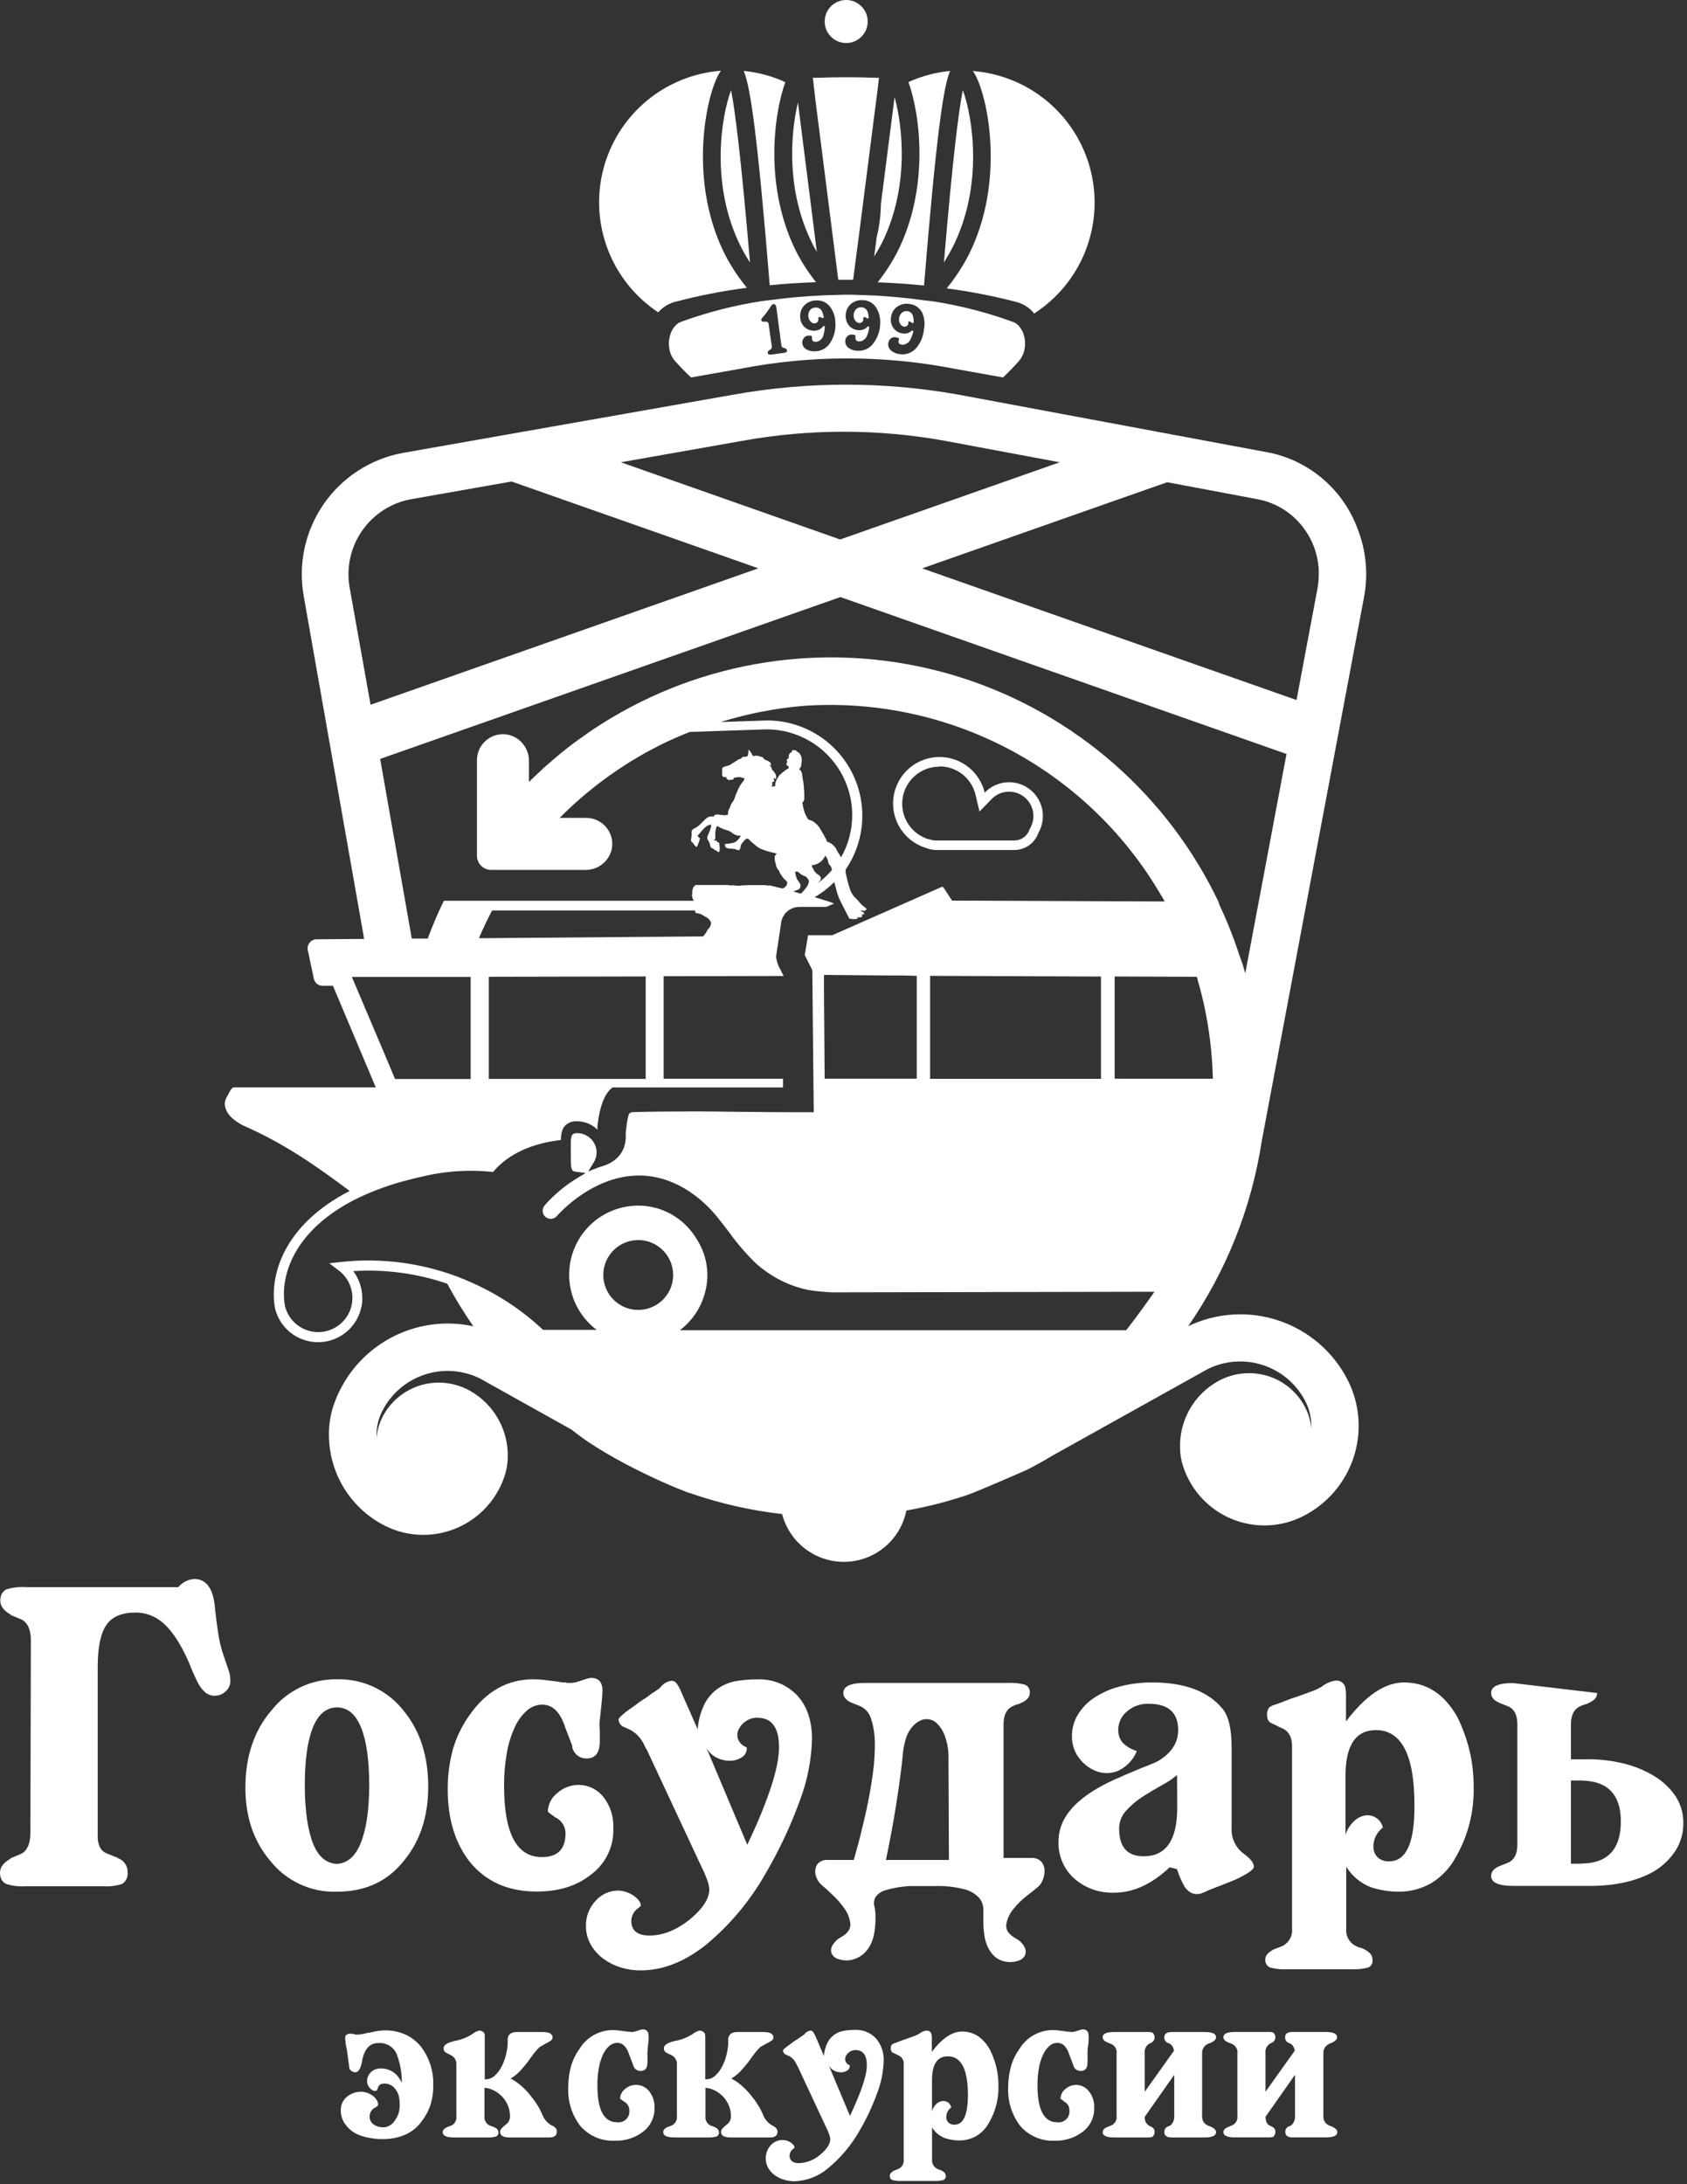 <?xml version="1.0" encoding="UTF-8"?> <svg xmlns="http://www.w3.org/2000/svg" width="357" height="462" viewBox="0 0 357 462" fill="none"><rect x="0" y="0" width="357" height="462" fill="#333333" stroke="none"/><g clip-path="url(#clip0_383_326)"><path d="M47.33 350.21C46.797 348.68 46.412 347.103 46.18 345.5C45.92 343.84 45.7 342.08 45.5 340.22C45.18 336.07 43.71 333.98 41.09 333.98C40.444 334.032 39.814 334.212 39.237 334.509C38.66 334.806 38.148 335.214 37.73 335.71H5.57C4.143 335.606 2.708 335.769 1.34 336.19C0.911 336.412 0.562 336.761 0.34 337.19C0.148 337.628 0.052 338.102 0.06 338.58C0.06 339.74 0.82 340.73 2.36 341.58H2.21L4.61 342.58C5.89 343.28 6.53 344.76 6.53 347L6.43 387.7C6.43 389.94 5.79 391.41 4.51 392.11L2.11 393.11H2.3C0.77 393.95 0 394.94 0 396.11C-0.005 396.589 0.094 397.063 0.29 397.5C0.511 397.947 0.883 398.301 1.34 398.5C2.675 398.918 4.076 399.081 5.47 398.98H21.7C23.091 399.081 24.489 398.918 25.82 398.5C26.236 398.241 26.569 397.867 26.778 397.424C26.988 396.98 27.065 396.486 27 396C27.024 395.324 26.819 394.66 26.418 394.115C26.016 393.571 25.443 393.178 24.79 393H25L23.8 392.52L22.6 392.04C21.979 391.801 21.466 391.342 21.16 390.75C20.896 390.19 20.733 389.587 20.68 388.97V352.51C20.68 348.423 21.287 345.497 22.5 343.73C23.714 341.963 25.764 341.083 28.65 341.09C29.909 341.074 31.155 341.337 32.3 341.86C35.114 343.067 37.704 346.4 40.07 351.86C40.26 352.37 40.52 353 40.84 353.73C41.16 354.46 41.45 355.09 41.7 355.6C42.7 357.65 43.94 358.68 45.35 358.68C46.239 358.704 47.101 358.377 47.75 357.77C48.062 357.5 48.312 357.167 48.485 356.793C48.657 356.419 48.748 356.012 48.75 355.6C48.744 355.022 48.681 354.446 48.56 353.88L47.33 350.21Z" fill="white"></path><path d="M85.54 393.5C88.927 389.353 90.62 384.17 90.62 377.95C90.62 371.55 88.954 366.27 85.62 362.11C83.957 359.905 81.793 358.128 79.306 356.926C76.819 355.724 74.081 355.133 71.32 355.2C68.668 355.155 66.042 355.72 63.644 356.853C61.246 357.985 59.14 359.654 57.49 361.73C53.783 366.017 51.93 371.487 51.93 378.14C51.93 384.293 53.657 389.413 57.11 393.5C58.785 395.651 60.946 397.374 63.417 398.526C65.887 399.679 68.596 400.229 71.32 400.13C77.34 400.13 82.08 397.92 85.54 393.5ZM76.27 390C75.14 392.73 73.45 394.14 71.27 394.25C69.05 394.14 67.37 392.73 66.27 390C65.17 387.27 64.5 383 64.5 377.67C64.5 372.34 65.07 368.19 66.22 365.38C67.37 362.57 69.07 361.15 71.31 361.15C73.55 361.15 75.25 362.56 76.4 365.38C77.55 368.2 78.13 372.29 78.13 377.67C78.13 383.05 77.46 387.15 76.27 390Z" fill="white"></path><path d="M127.15 361.73C127.25 360.897 127.33 360.097 127.39 359.33C127.45 358.56 127.49 357.98 127.49 357.6C127.49 355.81 126.69 354.91 125.09 354.91C124.878 354.926 124.667 354.959 124.46 355.01C124.052 355.109 123.651 355.236 123.26 355.39L122.01 355.78C121.513 355.924 120.997 355.988 120.48 355.97C120.186 355.983 119.893 355.95 119.61 355.87H119.13L117.89 355.68L115.2 355.34C114.433 355.252 113.662 355.205 112.89 355.2C107.39 355.2 102.88 357.73 99.36 362.79C97.785 364.974 96.597 367.413 95.85 370C95.095 372.769 94.725 375.63 94.75 378.5C94.75 384.773 96.317 389.893 99.45 393.86C102.85 398.02 107.557 400.1 113.57 400.1C118.17 400.1 121.943 398.947 124.89 396.64C126.486 395.505 127.772 393.988 128.628 392.226C129.484 390.465 129.884 388.516 129.79 386.56C129.879 384.218 129.131 381.921 127.68 380.08C127.11 379.362 126.399 378.768 125.591 378.336C124.782 377.903 123.894 377.641 122.98 377.565C122.067 377.489 121.147 377.601 120.279 377.895C119.41 378.188 118.611 378.656 117.93 379.27C117.325 379.735 116.831 380.329 116.485 381.009C116.139 381.689 115.949 382.437 115.93 383.2C116.367 383.609 116.85 383.965 117.37 384.26H117.17C117.903 384.519 118.538 385 118.986 385.636C119.434 386.272 119.673 387.032 119.67 387.81C119.67 391.14 118 392.81 114.67 392.81C109.337 392.81 106.67 387.787 106.67 377.74C106.653 375.424 106.847 373.111 107.25 370.83C107.561 368.939 108.126 367.099 108.93 365.36C109.528 364.004 110.412 362.793 111.52 361.81C112.401 361.015 113.543 360.571 114.73 360.56C116.97 360.56 118.61 362.19 119.63 365.45L121.17 369.45H121.07C121.201 370.164 121.582 370.808 122.144 371.266C122.707 371.724 123.415 371.967 124.14 371.95C126 371.95 126.93 370.74 126.93 368.3V366C126.856 365.413 126.839 364.82 126.88 364.23C127 363.38 127.05 362.56 127.15 361.73Z" fill="white"></path><path d="M127.34 414.05C128.451 414.922 129.702 415.598 131.04 416.05C132.523 416.543 134.077 416.786 135.64 416.77C140.253 416.77 144.83 414.977 149.37 411.39C154.437 407.193 158.7 402.111 161.95 396.39C164.85 391.456 167.294 386.268 169.25 380.89C170.83 376.731 171.706 372.337 171.84 367.89C171.84 363.99 170.8 360.903 168.72 358.63C167.617 357.476 166.277 356.574 164.793 355.985C163.308 355.397 161.714 355.136 160.12 355.22C158.706 355.214 157.295 355.328 155.9 355.56C154.567 355.777 153.294 356.267 152.16 357C150.942 357.801 149.936 358.885 149.23 360.16C148.322 361.905 147.781 363.818 147.64 365.78L144.38 358.39C144.085 357.595 143.699 356.837 143.23 356.13C143.114 355.951 142.958 355.801 142.774 355.694C142.59 355.586 142.383 355.523 142.17 355.51C141.27 355.611 140.445 356.06 139.87 356.76C139.638 357.044 139.361 357.287 139.05 357.48C138.64 357.77 138.17 358.07 137.66 358.39C137.225 358.761 136.76 359.095 136.27 359.39C135.648 359.764 135.053 360.181 134.49 360.64C133.4 361.4 132.49 362.05 131.9 362.56C131.31 363.07 130.9 363.45 130.9 363.71C130.917 364.077 131.046 364.429 131.27 364.721C131.493 365.012 131.8 365.228 132.15 365.34L133.59 366.01C134.82 366.756 135.791 367.863 136.37 369.18C136.483 369.491 136.645 369.781 136.85 370.04L148.47 394.91C148.928 395.811 149.329 396.739 149.67 397.69C149.912 398.304 150.057 398.952 150.1 399.61C150.1 401.53 148.82 403.58 146.26 405.76C143.32 408.193 140.377 409.407 137.43 409.4C134.87 409.4 133.59 408.347 133.59 406.24C133.634 405.363 134.014 404.536 134.65 403.93L135.6 403.16V403C135.6 402.36 135.06 401.66 133.97 400.89C133.023 400.276 131.928 399.931 130.8 399.89C129.889 399.897 128.99 400.098 128.162 400.479C127.335 400.86 126.598 401.413 126 402.1C124.663 403.543 123.945 405.453 124 407.42C123.989 408.71 124.302 409.982 124.91 411.12C125.515 412.25 126.342 413.246 127.34 414.05ZM149.08 368.74C149.429 369.892 150.182 370.879 151.2 371.52C152.102 372.084 153.137 372.398 154.2 372.43C155.144 372.487 156.083 372.253 156.89 371.76C157.247 371.564 157.542 371.274 157.745 370.921C157.948 370.568 158.05 370.167 158.04 369.76C158.034 369.688 158.002 369.62 157.95 369.57C157.547 369.425 157.18 369.196 156.873 368.898C156.566 368.599 156.326 368.239 156.17 367.84C156.058 367.504 156.014 367.149 156.039 366.795C156.065 366.442 156.161 366.097 156.32 365.78C156.664 365.075 157.193 364.478 157.85 364.05C158.556 363.568 159.395 363.316 160.25 363.33C163.317 363.33 164.853 365.41 164.86 369.57C164.86 373.857 162.62 380.737 158.14 390.21L149.08 368.74Z" fill="white"></path><path d="M215.66 414.67C215.947 414.568 216.21 414.409 216.433 414.203C216.656 413.997 216.836 413.747 216.96 413.47C217.05 413.185 217.079 412.885 217.045 412.589C217.01 412.292 216.913 412.006 216.76 411.75C216.339 411.005 215.705 410.403 214.94 410.02C213.47 409.18 212.81 408.21 212.94 407.09C213.137 405.89 213.651 404.764 214.43 403.83C215.282 402.75 216.266 401.783 217.36 400.95C218.48 400.08 219.26 399.46 219.71 399.07C220.112 398.699 220.424 398.241 220.62 397.73C220.908 397.103 221.054 396.42 221.05 395.73C221.056 395.079 220.857 394.442 220.48 393.91C220.22 393.608 219.895 393.368 219.53 393.209C219.165 393.05 218.768 392.975 218.37 392.99H212.37V364.71C212.37 362.71 213.05 361.44 214.37 360.87C214.634 360.707 214.926 360.592 215.23 360.53C215.537 360.465 215.831 360.35 216.1 360.19C217.31 359.68 217.92 358.98 217.92 358.08C217.964 357.722 217.89 357.36 217.71 357.048C217.529 356.736 217.252 356.491 216.92 356.35C215.731 356.03 214.499 355.902 213.27 355.97H183.07C180.003 355.97 178.467 356.673 178.46 358.08C178.46 358.98 179.07 359.68 180.28 360.19L182.01 360.87C182.584 361.129 183.093 361.513 183.499 361.994C183.906 362.475 184.2 363.041 184.36 363.65C184.88 365.296 185.139 367.014 185.13 368.74C185.15 370.908 185.006 373.074 184.7 375.22C184.38 377.55 183.98 379.86 183.5 382.13C183.02 384.4 182.5 386.53 182.01 388.51C181.52 390.49 181.01 392.13 180.67 393.41H175.1C174.719 393.389 174.337 393.451 173.982 393.591C173.626 393.73 173.305 393.945 173.04 394.22C172.693 394.677 172.506 395.236 172.51 395.81C172.511 396.397 172.659 396.974 172.94 397.49C173.163 397.945 173.472 398.353 173.85 398.69C174.3 399.07 175.04 399.69 176.06 400.69C177.05 401.588 177.935 402.594 178.7 403.69C179.389 404.637 179.82 405.746 179.95 406.91C180.04 408 179.42 408.91 178.08 409.69C177.306 410.082 176.655 410.681 176.2 411.42C176.035 411.673 175.928 411.959 175.887 412.258C175.845 412.557 175.87 412.862 175.96 413.15C176.089 413.433 176.276 413.685 176.509 413.892C176.741 414.099 177.014 414.255 177.31 414.35C178.172 414.657 179.098 414.739 180 414.59C181.008 414.401 181.948 413.953 182.73 413.29C183.398 412.683 183.939 411.948 184.32 411.13C184.713 410.265 184.97 409.344 185.08 408.4C185.21 407.429 185.277 406.45 185.28 405.47C185.283 404.727 185.203 403.985 185.04 403.26C184.872 402.618 184.94 401.937 185.23 401.34C185.717 400.614 186.448 400.085 187.29 399.85C189.037 399.317 190.845 399.011 192.67 398.94H197.76C199.944 398.855 202.128 399.098 204.24 399.66C205.392 399.971 206.432 400.602 207.24 401.48C207.8 402.174 208.103 403.039 208.1 403.93V406.52C208.1 407.454 208.167 408.386 208.3 409.31C208.412 410.175 208.655 411.018 209.02 411.81C209.368 412.562 209.857 413.241 210.46 413.81C211.172 414.44 212.057 414.841 213 414.96C213.897 415.099 214.814 414.999 215.66 414.67ZM187.48 393.41C188.38 389.117 189.133 385.02 189.74 381.12C190.347 377.22 190.78 373.923 191.04 371.23C191.124 370.091 191.332 368.964 191.66 367.87C191.876 367.117 192.214 366.404 192.66 365.76C192.979 365.319 193.348 364.916 193.76 364.56C194.06 364.304 194.397 364.095 194.76 363.94C195.276 363.671 195.864 363.57 196.44 363.65C197.149 363.731 197.809 364.052 198.31 364.56C198.973 365.235 199.496 366.033 199.85 366.91C200.356 368.232 200.646 369.626 200.71 371.04L200.81 393.41H187.48Z" fill="white"></path><path d="M265.34 394.85C265.34 394.08 264.7 393.22 263.42 392.26C262.515 391.65 261.783 390.817 261.294 389.841C260.805 388.865 260.576 387.78 260.63 386.69V369.6C260.63 365.6 259.963 362.847 258.63 361.34C255.563 357.7 250.633 355.877 243.84 355.87C241.508 355.85 239.184 356.143 236.93 356.74C235.001 357.228 233.168 358.04 231.51 359.14C230.075 360.084 228.877 361.347 228.01 362.83C227.175 364.269 226.772 365.918 226.85 367.58C226.891 369.232 227.482 370.823 228.53 372.1C229.503 373.319 230.804 374.235 232.28 374.74C233.745 375.219 235.335 375.133 236.74 374.5C238.487 373.646 239.855 372.174 240.58 370.37C239.412 370.046 238.351 369.414 237.51 368.54C236.909 367.78 236.6 366.829 236.64 365.86C236.644 365.125 236.81 364.399 237.126 363.736C237.443 363.072 237.902 362.486 238.47 362.02C239.742 360.906 241.391 360.32 243.08 360.38C247.24 360.38 249.32 362.237 249.32 365.95C249.32 368.617 247.91 370.793 245.09 372.48C244.69 372.708 244.272 372.902 243.84 373.06L241.69 373.92L239.29 374.92C238.48 375.24 237.83 375.53 237.29 375.79C228.43 379.47 224 384.03 224 389.47C223.942 390.945 224.209 392.415 224.782 393.775C225.356 395.135 226.223 396.353 227.32 397.34C229.662 399.389 232.701 400.462 235.81 400.34C239.81 400.34 243.713 398.55 247.52 394.97L249.06 395.35C249.317 396.151 249.621 396.935 249.97 397.7C250.26 398.31 250.5 398.77 250.69 399.09C250.991 399.52 251.363 399.895 251.79 400.2C252.265 400.499 252.819 400.649 253.38 400.63C253.758 400.618 254.131 400.537 254.48 400.39C254.9 400.23 255.36 400.02 255.87 399.77C256.87 399.38 257.87 399 258.87 398.61C259.87 398.22 260.8 397.85 261.7 397.46C264.12 396.29 265.34 395.42 265.34 394.85ZM249.12 382.37C249.12 389.223 246.75 392.647 242.01 392.64C238.55 392.64 236.83 390.69 236.83 386.79C236.821 385.403 237.335 384.064 238.27 383.04C239.271 381.915 240.418 380.93 241.68 380.11C243.013 379.25 244.347 378.45 245.68 377.71C246.892 377.081 248.035 376.327 249.09 375.46L249.12 382.37Z" fill="white"></path><path d="M292.79 386.79L292.7 386.59C292.7 386.66 292.7 386.69 292.75 386.69C292.8 386.69 292.79 386.72 292.79 386.79Z" fill="white"></path><path d="M308.44 363.26C305.693 358.34 301.92 355.877 297.12 355.87C293.08 355.87 288.983 358.623 284.83 364.13V359.62C284.873 358.785 284.84 357.949 284.73 357.12C284.7 356.874 284.622 356.636 284.5 356.42C284.377 356.204 284.213 356.015 284.016 355.863C283.82 355.711 283.595 355.6 283.356 355.536C283.116 355.472 282.866 355.456 282.62 355.49C281.562 355.631 280.565 356.064 279.74 356.74C278.986 357.199 278.18 357.568 277.34 357.84C276.06 358.32 274.65 358.84 273.12 359.33C271.83 359.84 270.78 360.24 269.95 360.53C269.463 360.645 269.004 360.856 268.6 361.15C268.291 361.567 268.123 362.071 268.12 362.59C268.12 363.623 268.453 364.263 269.12 364.51C269.462 364.652 269.796 364.812 270.12 364.99C270.442 365.172 270.776 365.333 271.12 365.47C272.647 366.05 273.413 367.33 273.42 369.31V407.91C273.501 408.675 273.341 409.447 272.963 410.117C272.585 410.788 272.007 411.324 271.31 411.65L269.58 412.32C269.104 412.553 268.669 412.86 268.29 413.23C268.116 413.398 267.979 413.6 267.888 413.824C267.797 414.048 267.753 414.288 267.76 414.53C267.741 414.871 267.827 415.21 268.005 415.501C268.184 415.792 268.447 416.022 268.76 416.16C269.978 416.486 271.241 416.615 272.5 416.54H285.85C287.109 416.615 288.372 416.486 289.59 416.16C289.885 416.011 290.126 415.774 290.28 415.482C290.434 415.19 290.494 414.857 290.45 414.53C290.461 414.053 290.293 413.589 289.98 413.23C289.619 412.857 289.196 412.549 288.73 412.32C288.459 412.162 288.166 412.047 287.86 411.98C287.556 411.921 287.265 411.809 287 411.65C286.303 411.324 285.725 410.788 285.347 410.117C284.969 409.447 284.809 408.675 284.89 407.91V394.85C286.125 396.861 287.998 398.399 290.21 399.22C292.028 399.801 293.922 400.108 295.83 400.13C298.28 400.173 300.698 399.558 302.83 398.35C305.006 397.034 306.794 395.164 308.01 392.93C310.657 388.383 311.987 383.19 311.85 377.93C311.865 375.296 311.56 372.67 310.94 370.11C310.348 367.746 309.51 365.45 308.44 363.26ZM294 393.7C293.557 393.735 293.112 393.68 292.692 393.539C292.271 393.398 291.882 393.174 291.55 392.88C291.013 392.347 290.689 391.635 290.64 390.88C290.593 390.051 290.751 389.224 291.1 388.47C291.449 387.717 291.978 387.061 292.64 386.56C292.465 385.78 292.014 385.089 291.372 384.614C290.729 384.138 289.937 383.91 289.14 383.97C288.249 384.074 287.409 384.443 286.73 385.03C285.794 385.85 285.102 386.912 284.73 388.1V375.65C284.73 369.19 286.873 365.957 291.16 365.95C296.6 365.95 299.32 371.23 299.32 381.79C299.387 389.73 297.613 393.7 294 393.7Z" fill="white"></path><path d="M354.62 380C353.459 378.268 351.933 376.811 350.15 375.73C348.087 374.467 345.835 373.542 343.48 372.99C340.748 372.33 337.939 372.041 335.13 372.13H332.44V364.74C332.44 362.74 333.12 361.47 334.44 360.9C334.705 360.737 334.996 360.622 335.3 360.56C335.606 360.493 335.9 360.378 336.17 360.22C337.38 359.71 337.99 359.01 337.99 358.11L320.15 356C317.077 356 315.543 356.703 315.55 358.11C315.55 359.01 316.15 359.71 317.37 360.22L319.1 360.9C320.44 361.47 321.1 362.75 321.1 364.74V390.17C321.1 392.17 320.42 393.44 319.1 394.01L317.37 394.69C316.15 395.2 315.55 395.9 315.55 396.8C315.55 398.213 317.15 398.917 320.35 398.91H336.35C341.85 398.91 346.393 397.887 349.98 395.84C351.837 394.742 353.414 393.229 354.59 391.42C355.679 389.698 356.245 387.697 356.22 385.66C356.261 383.656 355.704 381.686 354.62 380ZM334.55 394.21H332.44V376.61H334.27C337.27 376.61 339.477 377.347 340.89 378.82C342.303 380.293 343.007 382.437 343 385.25C343 391.197 340.183 394.173 334.55 394.18V394.21Z" fill="white"></path><path d="M85.7 430.31C84.344 429.724 82.877 429.434 81.4 429.46C80.948 429.469 80.497 429.509 80.05 429.58C79.48 429.67 78.86 429.79 78.2 429.96C78.004 429.957 77.809 429.981 77.62 430.03L77.1 430.16L76.3 430.31C76.034 430.341 75.767 430.358 75.5 430.36H75.25C75.211 430.364 75.171 430.357 75.136 430.339C75.1 430.321 75.07 430.294 75.05 430.26L74.15 430.16C73.852 430.135 73.555 430.224 73.32 430.41C73.242 430.469 73.177 430.544 73.13 430.63C73.084 430.717 73.056 430.812 73.05 430.91C73.05 430.91 73.05 431.08 73.05 431.33C73.062 431.542 73.088 431.752 73.13 431.96C73.13 432.02 73.13 432.35 73.28 432.96C73.43 433.57 73.48 434.19 73.58 434.89C73.68 435.59 73.77 436.23 73.85 436.81C73.876 437.126 73.937 437.437 74.03 437.74C74.303 438.077 74.699 438.292 75.13 438.34C75.857 438.34 76.357 437.54 76.63 435.94C77.09 433.34 78.29 432.073 80.23 432.14C81.007 432.106 81.775 432.308 82.436 432.718C83.096 433.128 83.617 433.729 83.93 434.44C84.687 436.401 85.06 438.488 85.03 440.59C84.751 439.928 84.351 439.325 83.85 438.81C83.4 438.373 82.866 438.033 82.28 437.81C81.727 437.603 81.14 437.501 80.55 437.51C80.02 437.514 79.499 437.644 79.03 437.89C78.499 438.208 78.085 438.688 77.85 439.26C77.621 439.831 77.621 440.469 77.85 441.04C78.037 441.445 78.331 441.791 78.7 442.04C78.831 442.164 78.996 442.247 79.173 442.279C79.351 442.311 79.534 442.29 79.7 442.22C79.727 442.15 79.761 442.083 79.8 442.02L79.95 441.72C79.975 441.541 80.043 441.37 80.147 441.223C80.252 441.075 80.39 440.954 80.55 440.87C80.93 440.716 81.346 440.671 81.75 440.74C82.317 440.809 82.849 441.054 83.27 441.44C83.817 441.967 84.209 442.635 84.4 443.37C84.653 444.523 84.653 445.717 84.4 446.87C84.159 447.595 83.794 448.271 83.32 448.87C82.855 449.428 82.213 449.809 81.5 449.95C80.709 450.032 79.911 449.864 79.22 449.47C78.895 449.283 78.629 449.009 78.452 448.678C78.275 448.348 78.195 447.974 78.22 447.6C78.234 447.186 78.369 446.785 78.609 446.447C78.849 446.109 79.183 445.849 79.57 445.7L79.52 445.75C79.85 445.48 80.02 445.31 80.02 445.25C80.02 444.859 79.905 444.477 79.69 444.15C79.465 443.805 79.177 443.506 78.84 443.27C78.487 443.017 78.099 442.815 77.69 442.67C77.316 442.53 76.92 442.456 76.52 442.45C75.369 442.405 74.243 442.798 73.37 443.55C72.969 443.885 72.648 444.307 72.432 444.783C72.216 445.259 72.109 445.777 72.12 446.3C72.092 447.312 72.379 448.307 72.94 449.15C73.486 449.962 74.203 450.644 75.04 451.15C75.964 451.649 76.964 451.99 78 452.16C79.01 452.386 80.045 452.487 81.08 452.46C82.611 452.47 84.129 452.181 85.55 451.61C86.911 451.061 88.102 450.161 89 449C89.859 447.954 90.535 446.771 91 445.5C91.472 444.099 91.702 442.628 91.68 441.15C91.799 438.181 90.879 435.264 89.08 432.9C88.179 431.776 87.019 430.887 85.7 430.31Z" fill="white"></path><path d="M116.75 449.56C115.828 449.06 115.117 448.243 114.75 447.26C114.446 446.529 114.078 445.826 113.65 445.16C113.169 444.411 112.641 443.693 112.07 443.01C111.491 442.316 110.855 441.67 110.17 441.08C109.525 440.521 108.813 440.044 108.05 439.66C108.788 439.222 109.461 438.684 110.05 438.06C110.603 437.46 111.113 436.86 111.58 436.26C111.74 436.02 111.91 435.8 112.08 435.58C112.25 435.36 112.39 435.16 112.53 434.96C113.028 434.238 113.598 433.568 114.23 432.96L114.78 432.66L115.38 432.31C115.711 432.161 116.029 431.983 116.33 431.78C116.59 431.6 116.76 431.47 116.83 431.41C116.882 431.265 116.915 431.114 116.93 430.96C116.93 430.19 116.21 429.81 114.78 429.81H109.43C108.163 429.81 107.497 430.31 107.43 431.31C107.43 431.47 107.43 431.66 107.43 431.86C107.42 432.043 107.42 432.227 107.43 432.41C107.375 433.187 107.247 433.957 107.05 434.71C106.838 435.559 106.529 436.381 106.13 437.16C105.758 437.885 105.256 438.536 104.65 439.08C104.371 439.334 104.044 439.529 103.689 439.655C103.333 439.78 102.956 439.833 102.58 439.81V430.71C102.559 430.561 102.559 430.409 102.58 430.26C102.498 430.041 102.347 429.855 102.15 429.73C101.938 429.584 101.687 429.508 101.43 429.51C100.878 429.639 100.364 429.896 99.93 430.26C98.789 430.989 97.514 431.482 96.18 431.71C94.64 432.07 93.88 432.57 93.88 433.21C93.859 433.413 93.9 433.617 93.998 433.796C94.097 433.975 94.247 434.119 94.43 434.21L95.43 434.71C95.798 434.893 96.103 435.18 96.308 435.536C96.512 435.892 96.607 436.3 96.58 436.71V447.56C96.64 447.956 96.576 448.361 96.397 448.719C96.218 449.077 95.933 449.371 95.58 449.56L94.68 449.91C94.04 450.17 93.68 450.54 93.68 451.01C93.68 451.74 94.48 452.11 96.08 452.11H103.08C103.72 452.144 104.361 452.076 104.98 451.91C105.148 451.833 105.287 451.704 105.377 451.542C105.467 451.38 105.503 451.194 105.48 451.01C105.48 450.54 105.16 450.17 104.48 449.91C104.342 449.824 104.189 449.763 104.03 449.73C103.873 449.695 103.721 449.638 103.58 449.56C103.218 449.378 102.922 449.087 102.734 448.729C102.546 448.37 102.474 447.961 102.53 447.56V441.61C103.285 441.67 104.018 441.891 104.68 442.26C105.33 442.611 105.912 443.075 106.4 443.63C106.879 444.178 107.261 444.804 107.53 445.48C107.789 446.143 107.924 446.848 107.93 447.56C107.945 447.842 107.904 448.124 107.81 448.39C107.715 448.656 107.569 448.901 107.38 449.11L107.25 449.21C107.204 449.235 107.163 449.269 107.13 449.31C106.81 449.554 106.509 449.821 106.23 450.11C106.113 450.21 106.017 450.332 105.948 450.469C105.879 450.607 105.839 450.757 105.83 450.91C105.83 451.71 106.49 452.11 107.83 452.11H116.28C117.28 452.11 117.83 451.71 117.83 450.91C117.9 450.34 117.51 449.89 116.75 449.56Z" fill="white"></path><path d="M134.55 441C133.688 440.996 132.856 441.318 132.22 441.9C131.919 442.142 131.674 442.446 131.502 442.791C131.329 443.136 131.233 443.514 131.22 443.9C131.452 444.107 131.703 444.291 131.97 444.45H131.87C132.248 444.591 132.575 444.843 132.807 445.174C133.039 445.504 133.165 445.896 133.17 446.3C133.22 446.653 133.187 447.013 133.074 447.351C132.961 447.69 132.771 447.997 132.519 448.249C132.267 448.501 131.96 448.691 131.621 448.804C131.283 448.917 130.923 448.95 130.57 448.9C127.797 448.9 126.413 446.283 126.42 441.05C126.412 439.843 126.513 438.639 126.72 437.45C126.884 436.466 127.177 435.508 127.59 434.6C127.9 433.893 128.361 433.261 128.94 432.75C129.404 432.339 130 432.109 130.62 432.1C131.78 432.1 132.63 432.95 133.17 434.65L133.97 436.75C134.039 437.121 134.238 437.456 134.531 437.694C134.824 437.933 135.192 438.059 135.57 438.05C136.57 438.05 137.02 437.41 137.02 436.15V435C136.985 434.691 136.985 434.379 137.02 434.07C137.02 433.66 137.07 433.23 137.12 432.8C137.17 432.37 137.21 431.95 137.25 431.55C137.29 431.15 137.25 430.85 137.25 430.65C137.25 429.71 136.83 429.25 136 429.25C135.888 429.252 135.777 429.269 135.67 429.3C135.459 429.351 135.251 429.417 135.05 429.5L134.4 429.7C134.14 429.771 133.87 429.805 133.6 429.8C133.449 429.804 133.297 429.787 133.15 429.75H132.9L132.25 429.65L130.85 429.47C130.452 429.424 130.051 429.401 129.65 429.4C128.244 429.408 126.862 429.775 125.637 430.466C124.412 431.157 123.384 432.15 122.65 433.35C121.822 434.488 121.202 435.765 120.82 437.12C120.428 438.564 120.236 440.054 120.25 441.55C120.123 444.419 120.988 447.244 122.7 449.55C123.59 450.624 124.717 451.477 125.992 452.041C127.268 452.605 128.657 452.865 130.05 452.8C132.164 452.889 134.245 452.254 135.95 451C136.779 450.406 137.446 449.615 137.891 448.699C138.337 447.782 138.546 446.768 138.5 445.75C138.547 444.528 138.157 443.33 137.4 442.37C137.069 441.931 136.637 441.578 136.141 441.339C135.646 441.101 135.1 440.985 134.55 441Z" fill="white"></path><path d="M164.54 450.91C164.54 450.34 164.16 449.91 163.39 449.56C162.492 449.046 161.805 448.232 161.45 447.26C161.146 446.529 160.778 445.826 160.35 445.16C159.869 444.411 159.342 443.693 158.77 443.01C158.191 442.316 157.555 441.67 156.87 441.08C156.225 440.521 155.513 440.044 154.75 439.66C155.488 439.222 156.161 438.684 156.75 438.06C157.303 437.46 157.813 436.86 158.28 436.26C158.44 436.02 158.61 435.8 158.78 435.58C158.95 435.36 159.09 435.16 159.23 434.96C159.725 434.239 160.291 433.569 160.92 432.96L161.48 432.66L162.07 432.31C162.419 432.165 162.754 431.987 163.07 431.78C163.33 431.6 163.5 431.47 163.57 431.41C163.622 431.265 163.655 431.114 163.67 430.96C163.67 430.19 162.95 429.81 161.52 429.81H156.1C154.83 429.81 154.18 430.31 154.1 431.31C154.109 431.493 154.109 431.677 154.1 431.86C154.091 432.043 154.091 432.227 154.1 432.41C154.045 433.187 153.918 433.957 153.72 434.71C153.509 435.561 153.197 436.383 152.79 437.16C152.421 437.884 151.923 438.535 151.32 439.08C151.041 439.333 150.714 439.528 150.358 439.653C150.003 439.778 149.626 439.832 149.25 439.81V430.71C149.213 430.563 149.196 430.412 149.2 430.26C149.118 430.041 148.967 429.855 148.77 429.73C148.555 429.583 148.3 429.506 148.04 429.51C147.49 429.643 146.977 429.9 146.54 430.26C145.401 430.992 144.125 431.486 142.79 431.71C141.26 432.07 140.5 432.57 140.5 433.21C140.478 433.412 140.518 433.616 140.614 433.794C140.711 433.973 140.859 434.118 141.04 434.21L142.1 434.71C142.468 434.893 142.773 435.18 142.978 435.536C143.182 435.892 143.277 436.3 143.25 436.71V447.56C143.297 447.96 143.222 448.366 143.034 448.722C142.847 449.079 142.556 449.371 142.2 449.56L141.29 449.91C140.66 450.17 140.35 450.54 140.35 451.01C140.35 451.74 141.14 452.11 142.75 452.11H149.75C150.387 452.144 151.025 452.077 151.64 451.91C151.809 451.834 151.95 451.705 152.04 451.543C152.13 451.381 152.165 451.194 152.14 451.01C152.14 450.54 151.83 450.17 151.2 449.91C151.062 449.824 150.909 449.763 150.75 449.73C150.589 449.696 150.434 449.639 150.29 449.56C149.943 449.364 149.663 449.069 149.484 448.713C149.306 448.356 149.239 447.955 149.29 447.56V441.61C150.042 441.668 150.773 441.89 151.43 442.26C152.085 442.608 152.671 443.072 153.16 443.63C153.639 444.178 154.022 444.803 154.29 445.48C154.545 446.144 154.678 446.849 154.68 447.56C154.697 447.841 154.658 448.123 154.565 448.389C154.473 448.655 154.328 448.9 154.14 449.11L154.01 449.21C153.964 449.235 153.923 449.269 153.89 449.31C153.57 449.554 153.27 449.821 152.99 450.11C152.872 450.209 152.775 450.331 152.704 450.469C152.634 450.606 152.592 450.756 152.58 450.91C152.58 451.71 153.25 452.11 154.58 452.11H163C164 452.11 164.54 451.71 164.54 450.91Z" fill="white"></path><path d="M180.89 429.36C180.157 429.359 179.425 429.416 178.7 429.53C177.989 429.641 177.308 429.896 176.7 430.28C176.072 430.704 175.551 431.269 175.18 431.93C174.706 432.84 174.424 433.837 174.35 434.86L172.7 431C172.543 430.584 172.338 430.188 172.09 429.82C172.03 429.727 171.949 429.649 171.854 429.594C171.758 429.538 171.651 429.506 171.54 429.5C171.071 429.552 170.64 429.785 170.34 430.15C170.225 430.299 170.082 430.424 169.92 430.52L169.2 431C168.966 431.179 168.722 431.346 168.47 431.5C168.144 431.693 167.834 431.911 167.54 432.15C166.98 432.55 166.54 432.88 166.2 433.15C165.86 433.42 165.7 433.61 165.7 433.75C165.707 433.94 165.772 434.124 165.887 434.276C166.001 434.428 166.159 434.541 166.34 434.6L167.09 434.95C167.735 435.333 168.243 435.911 168.54 436.6C168.604 436.76 168.688 436.911 168.79 437.05L174.84 450C175.084 450.468 175.295 450.952 175.47 451.45C175.598 451.769 175.676 452.107 175.7 452.45C175.7 453.45 175.03 454.51 173.7 455.65C172.434 456.805 170.802 457.477 169.09 457.55C167.76 457.55 167.09 457 167.09 455.9C167.117 455.445 167.313 455.017 167.64 454.7L168.14 454.3V454.25C168.14 453.91 167.86 453.55 167.29 453.15C166.797 452.833 166.226 452.66 165.64 452.65C165.16 452.643 164.683 452.739 164.243 452.932C163.803 453.126 163.41 453.411 163.09 453.77C162.529 454.403 162.173 455.191 162.071 456.031C161.969 456.871 162.126 457.721 162.52 458.47C162.846 459.063 163.288 459.583 163.82 460C164.4 460.438 165.049 460.776 165.74 461C166.514 461.257 167.325 461.385 168.14 461.38C170.773 461.29 173.296 460.302 175.29 458.58C177.925 456.396 180.144 453.753 181.84 450.78C183.352 448.209 184.624 445.504 185.64 442.7C186.461 440.557 186.921 438.293 187 436C187.096 434.242 186.516 432.514 185.38 431.17C184.807 430.562 184.109 430.085 183.334 429.772C182.559 429.46 181.725 429.319 180.89 429.36ZM179.89 447.61L175.19 436.41C175.376 437.007 175.765 437.52 176.29 437.86C176.756 438.151 177.291 438.313 177.84 438.33C178.335 438.359 178.826 438.237 179.25 437.98C179.428 437.88 179.576 437.735 179.679 437.559C179.783 437.384 179.838 437.184 179.84 436.98C179.848 436.964 179.852 436.947 179.852 436.93C179.852 436.913 179.848 436.895 179.84 436.88C179.633 436.801 179.445 436.68 179.287 436.525C179.129 436.37 179.004 436.185 178.92 435.98C178.802 435.625 178.827 435.237 178.99 434.9C179.175 434.533 179.455 434.222 179.8 434C180.168 433.75 180.605 433.62 181.05 433.63C182.64 433.63 183.44 434.71 183.44 436.88C183.44 439.05 182.18 442.67 179.84 447.61H179.89Z" fill="white"></path><path d="M209.49 433.56C208.057 430.993 206.09 429.71 203.59 429.71C201.49 429.71 199.357 431.143 197.19 434.01V431.66C197.219 431.226 197.202 430.79 197.14 430.36C197.103 430.103 196.967 429.871 196.762 429.713C196.557 429.554 196.298 429.481 196.04 429.51C195.49 429.584 194.97 429.809 194.54 430.16C194.148 430.4 193.728 430.591 193.29 430.73C192.63 430.98 191.89 431.24 191.09 431.51C190.29 431.78 189.88 431.98 189.44 432.13C189.186 432.189 188.948 432.302 188.74 432.46C188.581 432.678 188.494 432.94 188.49 433.21C188.49 433.74 188.66 434.07 188.99 434.21C189.173 434.279 189.351 434.362 189.52 434.46C189.7 434.56 189.88 434.64 190.04 434.71C190.435 434.861 190.768 435.14 190.985 435.503C191.203 435.865 191.293 436.29 191.24 436.71V456.81C191.282 457.209 191.199 457.611 191.002 457.961C190.805 458.31 190.503 458.59 190.14 458.76L189.24 459.11C188.993 459.23 188.767 459.389 188.57 459.58C188.479 459.668 188.407 459.773 188.358 459.89C188.31 460.008 188.287 460.133 188.29 460.26C188.279 460.435 188.321 460.61 188.41 460.762C188.499 460.913 188.631 461.034 188.79 461.11C189.442 461.283 190.117 461.35 190.79 461.31H197.74C198.397 461.346 199.055 461.279 199.69 461.11C199.843 461.031 199.968 460.908 200.049 460.756C200.129 460.604 200.161 460.431 200.14 460.26C200.145 460.01 200.055 459.767 199.89 459.58C199.706 459.382 199.485 459.223 199.24 459.11C199.102 459.024 198.949 458.963 198.79 458.93C198.633 458.895 198.481 458.838 198.34 458.76C197.983 458.582 197.688 458.301 197.492 457.953C197.296 457.606 197.208 457.208 197.24 456.81V450C197.884 451.048 198.864 451.848 200.02 452.27C200.963 452.578 201.948 452.74 202.94 452.75C204.218 452.774 205.479 452.453 206.59 451.82C207.725 451.138 208.658 450.164 209.29 449C210.67 446.637 211.362 443.935 211.29 441.2C211.3 439.826 211.143 438.456 210.82 437.12C210.504 435.89 210.058 434.696 209.49 433.56ZM202 449.41C201.77 449.428 201.539 449.399 201.321 449.326C201.103 449.252 200.902 449.134 200.73 448.98C200.458 448.713 200.288 448.359 200.25 447.98C200.226 447.557 200.305 447.135 200.48 446.75C200.66 446.35 200.943 446.005 201.3 445.75C201.214 445.342 200.981 444.979 200.646 444.73C200.311 444.482 199.896 444.364 199.48 444.4C199.016 444.447 198.578 444.639 198.23 444.95C197.757 445.382 197.411 445.935 197.23 446.55V440C197.23 436.627 198.347 434.943 200.58 434.95C203.42 434.95 204.837 437.7 204.83 443.2C204.803 447.34 203.86 449.41 202 449.41Z" fill="white"></path><path d="M201.34 445.81L201.29 445.71V445.76C201.29 445.76 201.34 445.77 201.34 445.81Z" fill="white"></path><path d="M227.74 441C226.881 440.998 226.053 441.319 225.42 441.9C225.118 442.141 224.872 442.444 224.7 442.79C224.527 443.135 224.432 443.514 224.42 443.9C224.652 444.107 224.903 444.291 225.17 444.45H225C225.383 444.584 225.714 444.834 225.947 445.166C226.181 445.498 226.304 445.894 226.3 446.3C226.35 446.653 226.317 447.013 226.204 447.351C226.091 447.69 225.901 447.997 225.649 448.249C225.397 448.501 225.09 448.691 224.751 448.804C224.413 448.917 224.053 448.95 223.7 448.9C220.94 448.9 219.55 446.28 219.55 441.05C219.542 439.843 219.643 438.639 219.85 437.45C220.013 436.464 220.309 435.506 220.73 434.6C221.04 433.893 221.501 433.261 222.08 432.75C222.54 432.338 223.133 432.107 223.75 432.1C224.923 432.1 225.773 432.95 226.3 434.65L227.1 436.75C227.171 437.121 227.37 437.454 227.663 437.692C227.956 437.93 228.323 438.057 228.7 438.05C229.7 438.05 230.15 437.41 230.15 436.15V435C230.122 434.691 230.122 434.379 230.15 434.07C230.15 433.66 230.15 433.23 230.25 432.8C230.35 432.37 230.34 431.95 230.37 431.55C230.4 431.15 230.37 430.85 230.37 430.65C230.37 429.71 229.96 429.25 229.12 429.25C229.012 429.253 228.904 429.27 228.8 429.3C228.586 429.352 228.375 429.419 228.17 429.5L227.52 429.7C227.26 429.772 226.99 429.806 226.72 429.8C226.568 429.804 226.417 429.787 226.27 429.75H226L225.35 429.65L223.95 429.47C223.552 429.423 223.151 429.4 222.75 429.4C221.344 429.411 219.964 429.779 218.739 430.47C217.515 431.161 216.486 432.152 215.75 433.35C214.928 434.491 214.312 435.767 213.93 437.12C213.535 438.563 213.339 440.054 213.35 441.55C213.228 444.418 214.092 447.242 215.8 449.55C216.69 450.624 217.817 451.477 219.092 452.041C220.368 452.605 221.757 452.865 223.15 452.8C225.247 452.879 227.31 452.244 229 451C229.829 450.406 230.496 449.615 230.941 448.699C231.387 447.782 231.596 446.768 231.55 445.75C231.601 444.528 231.211 443.328 230.45 442.37C230.134 441.949 229.725 441.606 229.255 441.369C228.785 441.131 228.267 441.005 227.74 441Z" fill="white"></path><path d="M255.54 432.36C255.672 432.275 255.817 432.215 255.97 432.18C256.117 432.142 256.258 432.085 256.39 432.01C256.643 431.89 256.873 431.728 257.07 431.53C257.155 431.45 257.222 431.354 257.269 431.248C257.315 431.141 257.339 431.026 257.34 430.91C257.34 430.17 256.53 429.81 254.89 429.81H247.94C246.94 429.81 246.39 430.17 246.39 430.91C246.374 431.138 246.422 431.367 246.528 431.57C246.634 431.773 246.794 431.942 246.99 432.06L246.94 432.01L247.69 432.36C248.105 432.718 248.372 433.216 248.44 433.76L242.24 442.46V434.36C242.185 433.968 242.24 433.569 242.399 433.207C242.558 432.845 242.815 432.534 243.14 432.31L243.74 432.01C244.003 431.849 244.198 431.597 244.287 431.302C244.375 431.007 244.352 430.689 244.22 430.41C244.14 430.252 244.046 430.102 243.94 429.96C243.571 429.834 243.18 429.783 242.79 429.81H235.79C234.16 429.81 233.34 430.17 233.34 430.91C233.34 431.38 233.68 431.74 234.34 432.01L235.19 432.36C235.565 432.529 235.876 432.816 236.074 433.176C236.272 433.537 236.348 433.952 236.29 434.36V447.56C236.346 447.967 236.27 448.382 236.072 448.742C235.874 449.103 235.564 449.389 235.19 449.56L234.34 449.91C233.68 450.17 233.34 450.54 233.34 451.01C233.34 451.74 234.16 452.11 235.79 452.11H242.79C243.18 452.137 243.571 452.086 243.94 451.96C244.041 451.815 244.135 451.665 244.22 451.51C244.296 451.354 244.337 451.183 244.34 451.01C244.362 450.787 244.317 450.563 244.21 450.367C244.103 450.171 243.939 450.012 243.74 449.91L243.14 449.61C242.837 449.412 242.592 449.135 242.434 448.81C242.275 448.484 242.208 448.121 242.24 447.76L248.49 438.86V447.56C248.521 447.933 248.465 448.307 248.326 448.654C248.187 449.001 247.969 449.311 247.69 449.56L246.94 449.91L246.99 449.86C246.797 449.982 246.64 450.152 246.535 450.354C246.43 450.556 246.38 450.782 246.39 451.01C246.39 451.74 246.91 452.11 247.94 452.11H254.89C256.53 452.11 257.34 451.74 257.34 451.01C257.34 450.892 257.315 450.776 257.269 450.668C257.223 450.559 257.155 450.462 257.07 450.38C256.87 450.189 256.64 450.03 256.39 449.91C256.261 449.827 256.119 449.766 255.97 449.73C255.82 449.694 255.675 449.636 255.54 449.56C255.165 449.386 254.854 449.101 254.648 448.742C254.442 448.384 254.352 447.971 254.39 447.56V434.36C254.363 433.95 254.458 433.542 254.662 433.186C254.867 432.83 255.172 432.543 255.54 432.36Z" fill="white"></path><path d="M281.19 432.36C281.322 432.275 281.467 432.215 281.62 432.18C281.753 432.136 281.881 432.075 282 432C282.252 431.88 282.482 431.718 282.68 431.52C282.764 431.44 282.832 431.344 282.878 431.238C282.925 431.131 282.949 431.016 282.95 430.9C282.95 430.16 282.14 429.8 280.5 429.8H273.5C272.5 429.8 271.95 430.16 271.95 430.9C271.934 431.128 271.982 431.357 272.088 431.56C272.193 431.763 272.353 431.932 272.55 432.05L272.5 432L273.25 432.35C273.665 432.708 273.932 433.206 274 433.75L267.8 442.45V434.35C267.745 433.958 267.8 433.559 267.959 433.197C268.118 432.835 268.374 432.524 268.7 432.3L269.3 432C269.563 431.839 269.758 431.587 269.846 431.292C269.935 430.997 269.911 430.679 269.78 430.4C269.699 430.242 269.606 430.092 269.5 429.95C269.13 429.824 268.739 429.773 268.35 429.8H261.35C259.72 429.8 258.9 430.16 258.9 430.9C258.9 431.37 259.24 431.73 259.9 432L260.75 432.35C261.125 432.519 261.435 432.806 261.634 433.166C261.832 433.527 261.908 433.942 261.85 434.35V447.55C261.906 447.957 261.83 448.372 261.632 448.732C261.433 449.093 261.124 449.379 260.75 449.55L259.9 449.9C259.24 450.16 258.9 450.53 258.9 451C258.9 451.73 259.72 452.1 261.35 452.1H268.35C268.739 452.127 269.13 452.076 269.5 451.95C269.601 451.805 269.695 451.655 269.78 451.5C269.856 451.344 269.897 451.173 269.9 451C269.922 450.777 269.877 450.553 269.77 450.357C269.663 450.161 269.499 450.002 269.3 449.9L268.7 449.6C268.13 449.33 267.84 448.71 267.8 447.75L274.05 438.85V447.55C274.081 447.922 274.025 448.297 273.886 448.644C273.747 448.991 273.529 449.301 273.25 449.55L272.5 449.9L272.55 449.85C272.366 449.978 272.219 450.151 272.123 450.352C272.027 450.554 271.984 450.777 272 451C272 451.73 272.52 452.1 273.55 452.1H280.55C282.19 452.1 283 451.73 283 451C282.999 450.882 282.975 450.766 282.929 450.658C282.882 450.549 282.815 450.452 282.73 450.37C282.529 450.179 282.3 450.02 282.05 449.9C281.921 449.817 281.779 449.756 281.63 449.72C281.479 449.684 281.335 449.626 281.2 449.55C280.825 449.376 280.513 449.091 280.307 448.732C280.102 448.374 280.012 447.961 280.05 447.55V434.35C280.024 433.943 280.118 433.537 280.321 433.184C280.524 432.83 280.826 432.543 281.19 432.36Z" fill="white"></path><path d="M189.85 53.38C188.681 55.616 187.302 57.736 185.73 59.71C189.063 59.843 192.333 60.07 195.54 60.39C198.14 28.72 199.61 18.39 201.05 15.01C198.003 15.298 195.026 16.093 192.24 17.36C194.76 24.32 196.73 39.84 189.85 53.38Z" fill="white"></path><path d="M204.94 54C203.65 56.487 202.105 58.833 200.33 61C205.353 61.656 210.329 62.628 215.23 63.91C216.659 64.31 217.926 65.15 218.85 66.31C223.764 63.143 227.56 58.513 229.701 53.074C231.843 47.634 232.222 41.659 230.786 35.992C229.35 30.325 226.17 25.253 221.696 21.49C217.222 17.727 211.679 15.464 205.85 15.02C205.95 15.16 206.05 15.27 206.14 15.42C209 20 212.89 38.37 204.94 54Z" fill="white"></path><path d="M185 54.25C185.52 53.41 186 52.56 186.48 51.68C192.43 39.97 191.11 27.07 189.31 20.52L186.41 43.19C186.378 45.584 186.073 47.966 185.5 50.29L185 54.25Z" fill="white"></path><path d="M201.58 52.32C208.24 39.2 205.79 24.57 203.75 19.07C202.89 23.3 201.61 33.36 199.75 55.53C200.4 54.49 201 53.41 201.58 52.32Z" fill="white"></path><path d="M172.69 59.69C171.125 57.72 169.749 55.608 168.58 53.38C161.71 39.84 163.67 24.32 166.19 17.38C163.407 16.1 160.429 15.295 157.38 15C158.82 18.37 160.3 28.7 162.89 60.34C166.08 60 169.36 59.81 172.69 59.69Z" fill="white"></path><path d="M139.28 66.08C140.198 65.013 141.413 64.244 142.77 63.87C147.796 62.54 152.904 61.538 158.06 60.87C156.308 58.743 154.78 56.441 153.5 54C145.5 38.35 149.41 20 152.29 15.36C152.39 15.21 152.49 15.1 152.59 14.96C146.789 15.398 141.27 17.638 136.804 21.366C132.338 25.095 129.149 30.126 127.683 35.756C126.216 41.386 126.546 47.333 128.625 52.766C130.704 58.2 134.43 62.848 139.28 66.06V66.08Z" fill="white"></path><path d="M172.86 53.27L168.86 21.67C167.23 28.49 166.36 40.61 171.98 51.67C172.22 52.22 172.56 52.74 172.86 53.27Z" fill="white"></path><path d="M156.85 52.32C157.412 53.423 158.032 54.494 158.71 55.53C156.83 33.36 155.54 23.3 154.71 19.07C152.64 24.57 150.19 39.2 156.85 52.32Z" fill="white"></path><path d="M179.07 9.1C179.97 9.1 180.85 8.833 181.598 8.333C182.346 7.833 182.929 7.123 183.274 6.291C183.618 5.46 183.708 4.545 183.533 3.662C183.357 2.78 182.924 1.969 182.287 1.333C181.651 0.696 180.84 0.263 179.958 0.087C179.075 -0.088 178.16 0.002 177.329 0.346C176.497 0.691 175.787 1.274 175.287 2.022C174.787 2.77 174.52 3.65 174.52 4.55C174.52 5.757 174.999 6.914 175.853 7.767C176.706 8.621 177.863 9.1 179.07 9.1Z" fill="white"></path><path d="M172.58 21.34L173.94 32L174.53 36.64L177 56.08L177.38 59.08V59.18H180.54L180.62 58.58L180.79 57.24L181.79 49.6L182.66 42.82L183.6 35.48L184.16 31.1L185.35 21.79L185.7 19.07L186 16.5V16.45H185.26C181.26 16.3 177.11 16.3 173.09 16.45H172.28H172L172.28 18.7L172.58 21.34Z" fill="white"></path><path d="M172.48 65.06C172.274 65.065 172.071 65.115 171.886 65.206C171.701 65.298 171.539 65.429 171.41 65.59C171.221 65.859 171.101 66.17 171.061 66.496C171.021 66.822 171.062 67.153 171.18 67.46C171.322 67.814 171.579 68.111 171.91 68.3C172.062 68.375 172.23 68.413 172.4 68.41C172.613 68.396 172.812 68.303 172.96 68.15C173.035 68.08 173.093 67.995 173.131 67.899C173.169 67.804 173.186 67.702 173.18 67.6C173.186 67.557 173.186 67.513 173.18 67.47C173.17 67.407 173.17 67.343 173.18 67.28V67.16C173.18 67.16 173.24 67.08 173.37 67.07C173.625 67.07 173.872 67.159 174.07 67.32L174.33 67.17C174.269 66.729 174.148 66.298 173.97 65.89C173.851 65.605 173.639 65.368 173.369 65.217C173.098 65.067 172.786 65.011 172.48 65.06Z" fill="white"></path><path d="M215.66 69C215.342 68.615 214.933 68.317 214.47 68.13C209.019 66.132 203.385 64.671 197.65 63.77C196.93 63.66 196.17 63.61 195.45 63.51C192.12 63.03 188.7 62.73 185.2 62.51C184.42 62.51 183.63 62.44 182.84 62.42H182.39C181.72 62.42 181.06 62.35 180.39 62.34H179.82H179.23H179.1C178.9 62.34 178.71 62.34 178.51 62.34C177.83 62.34 177.18 62.4 176.51 62.41H176.04C175.25 62.41 174.48 62.47 173.7 62.5C170.2 62.67 166.77 62.96 163.44 63.42C162.7 63.52 161.94 63.58 161.21 63.69C155.341 64.594 149.576 66.077 144 68.12C143.624 68.276 143.284 68.508 143 68.8C142.421 69.388 142.01 70.12 141.81 70.92C141.738 71.146 141.681 71.376 141.64 71.61C141.519 72.308 141.519 73.022 141.64 73.72C141.774 74.671 142.173 75.564 142.79 76.3C143.89 77.54 145.05 78.71 146.23 79.84L156.66 78C171.632 75.081 187.028 75.081 202 78L212.26 79.84C213.42 78.73 214.57 77.57 215.65 76.34C216.205 75.697 216.587 74.922 216.76 74.09C216.946 73.29 216.976 72.462 216.85 71.65C216.85 71.5 216.77 71.36 216.74 71.22C216.581 70.398 216.209 69.632 215.66 69ZM166.4 74.5C166.198 74.592 165.981 74.646 165.76 74.66L163.38 74.98C163.159 75.021 162.931 75.021 162.71 74.98C162.639 74.951 162.578 74.903 162.534 74.841C162.49 74.779 162.464 74.706 162.46 74.63C162.454 74.527 162.478 74.425 162.527 74.335C162.577 74.245 162.65 74.17 162.74 74.12L162.89 74.02L163.04 73.93C163.161 73.844 163.252 73.723 163.3 73.583C163.348 73.443 163.352 73.292 163.31 73.15L162.66 68.58C162.6 68.16 162.34 67.98 161.87 68.05H161.6C161.3 68.05 161.13 67.98 161.1 67.71C161.07 67.44 161.25 67.3 161.61 66.87C161.82 66.63 162.03 66.37 162.24 66.08C162.45 65.79 162.66 65.5 162.86 65.2L163.1 64.83C163.31 64.51 163.5 64.33 163.68 64.31C163.86 64.29 164.12 64.42 164.23 64.76C164.257 64.855 164.277 64.952 164.29 65.05C164.322 65.205 164.345 65.362 164.36 65.52L165.36 73.13C165.38 73.234 165.431 73.329 165.506 73.404C165.58 73.479 165.676 73.53 165.78 73.55L166.09 73.65C166.35 73.75 166.49 73.89 166.51 74.07C166.539 74.144 166.544 74.225 166.524 74.303C166.505 74.38 166.461 74.449 166.4 74.5ZM175.81 72.31C175.489 72.899 175.019 73.394 174.447 73.745C173.875 74.096 173.221 74.29 172.55 74.31C171.917 74.362 171.283 74.234 170.72 73.94C170.45 73.804 170.221 73.6 170.056 73.347C169.891 73.094 169.796 72.802 169.78 72.5C169.76 72.137 169.878 71.78 170.11 71.5C170.21 71.354 170.343 71.234 170.497 71.147C170.651 71.06 170.823 71.01 171 71C171.55 71 171.82 71 171.83 71.22C171.83 71.22 171.83 71.28 171.83 71.32V71.46C171.825 71.52 171.825 71.58 171.83 71.64C171.83 72.11 172.14 72.33 172.69 72.31C172.989 72.278 173.273 72.164 173.51 71.98C173.781 71.785 174 71.528 174.15 71.23C174.394 70.521 174.529 69.779 174.55 69.03L174.24 68.94C174.044 69.236 173.78 69.481 173.471 69.655C173.161 69.828 172.815 69.926 172.46 69.94C172.061 69.974 171.66 69.925 171.281 69.796C170.903 69.667 170.555 69.46 170.26 69.19C169.972 68.913 169.742 68.58 169.584 68.213C169.426 67.845 169.343 67.45 169.34 67.05C169.299 66.604 169.355 66.154 169.503 65.731C169.651 65.308 169.889 64.923 170.2 64.6C170.846 63.94 171.727 63.562 172.65 63.55C173.238 63.496 173.83 63.596 174.367 63.842C174.903 64.088 175.367 64.47 175.71 64.95C176.411 65.942 176.788 67.126 176.79 68.34C176.866 69.731 176.525 71.114 175.81 72.31ZM184.9 72.52C184.524 73.074 184.01 73.519 183.408 73.812C182.806 74.105 182.138 74.236 181.47 74.19C180.834 74.191 180.212 74.007 179.68 73.66C179.423 73.503 179.212 73.281 179.069 73.015C178.927 72.75 178.858 72.451 178.87 72.15C178.877 71.775 179.028 71.418 179.29 71.15C179.407 71.021 179.551 70.92 179.712 70.854C179.873 70.788 180.046 70.76 180.22 70.77C180.773 70.77 181.043 70.87 181.03 71.07C181.026 71.103 181.026 71.137 181.03 71.17C181.03 71.17 181.03 71.25 181.03 71.31C181.024 71.367 181.024 71.423 181.03 71.48C181.03 71.95 181.27 72.2 181.82 72.22C182.124 72.224 182.421 72.133 182.67 71.96C182.957 71.792 183.198 71.555 183.37 71.27C183.678 70.589 183.877 69.863 183.96 69.12L183.67 69C183.449 69.277 183.165 69.498 182.841 69.644C182.518 69.79 182.164 69.857 181.81 69.84C181.409 69.84 181.013 69.756 180.646 69.594C180.279 69.432 179.95 69.196 179.68 68.9C179.151 68.233 178.893 67.391 178.957 66.541C179.022 65.692 179.405 64.899 180.03 64.32C180.727 63.72 181.633 63.422 182.55 63.49C183.142 63.486 183.725 63.639 184.239 63.932C184.753 64.225 185.181 64.649 185.48 65.16C186.091 66.209 186.364 67.421 186.26 68.63C186.202 70.033 185.729 71.387 184.9 72.52ZM195.5 69.83C195.363 71.201 194.82 72.5 193.94 73.56C193.512 74.076 192.957 74.472 192.329 74.707C191.7 74.942 191.022 75.009 190.36 74.9C189.729 74.835 189.129 74.592 188.63 74.2C188.391 74.018 188.204 73.776 188.088 73.499C187.972 73.221 187.931 72.918 187.97 72.62C188.005 72.231 188.192 71.872 188.49 71.62C188.623 71.498 188.782 71.408 188.956 71.358C189.129 71.307 189.312 71.298 189.49 71.33C190.03 71.4 190.29 71.53 190.26 71.71C190.239 71.737 190.222 71.768 190.21 71.8C190.213 71.843 190.213 71.887 190.21 71.93C190.181 71.984 190.157 72.041 190.14 72.1C190.08 72.567 190.32 72.837 190.86 72.91C191.161 72.943 191.464 72.884 191.73 72.74C192.031 72.6 192.292 72.386 192.49 72.12C192.865 71.47 193.135 70.764 193.29 70.03L193.01 69.88C192.762 70.136 192.457 70.33 192.12 70.445C191.782 70.56 191.423 70.592 191.07 70.54C190.676 70.5 190.294 70.378 189.949 70.182C189.605 69.985 189.305 69.719 189.07 69.4C188.838 69.077 188.672 68.71 188.583 68.322C188.493 67.934 188.482 67.532 188.55 67.14C188.592 66.692 188.73 66.259 188.954 65.869C189.179 65.479 189.484 65.142 189.85 64.88C190.602 64.351 191.534 64.142 192.44 64.3C193.029 64.352 193.593 64.558 194.077 64.897C194.562 65.235 194.949 65.695 195.2 66.23C195.667 67.371 195.772 68.628 195.5 69.83Z" fill="white"></path><path d="M182.22 65C182.015 64.986 181.81 65.018 181.62 65.094C181.429 65.17 181.258 65.288 181.12 65.44C180.811 65.771 180.639 66.207 180.64 66.66C180.631 66.87 180.658 67.079 180.72 67.28C180.778 67.469 180.866 67.648 180.98 67.81C181.091 67.956 181.226 68.081 181.38 68.18C181.522 68.269 181.683 68.32 181.85 68.33C182.063 68.338 182.271 68.263 182.43 68.12C182.511 68.056 182.577 67.976 182.623 67.885C182.67 67.793 182.696 67.693 182.7 67.59C182.705 67.55 182.705 67.51 182.7 67.47C182.687 67.404 182.687 67.336 182.7 67.27V67.15C182.7 67.15 182.77 67.07 182.89 67.08C183.145 67.103 183.385 67.213 183.57 67.39L183.85 67.26C183.826 66.814 183.741 66.374 183.6 65.95C183.503 65.664 183.316 65.417 183.068 65.246C182.819 65.075 182.522 64.988 182.22 65Z" fill="white"></path><path d="M192 65.82C191.797 65.786 191.59 65.798 191.392 65.855C191.195 65.912 191.013 66.013 190.86 66.15C190.523 66.451 190.312 66.87 190.27 67.32C190.235 67.528 190.235 67.742 190.27 67.95C190.31 68.142 190.385 68.325 190.49 68.49C190.576 68.65 190.695 68.79 190.84 68.9C190.972 69.007 191.131 69.076 191.3 69.1C191.512 69.129 191.727 69.076 191.9 68.95C191.985 68.893 192.057 68.819 192.112 68.733C192.167 68.647 192.204 68.551 192.22 68.45V68.32C192.216 68.257 192.216 68.193 192.22 68.13V68C192.22 68 192.29 67.93 192.42 68C192.672 68.047 192.901 68.178 193.07 68.37L193.35 68.27C193.369 67.827 193.328 67.383 193.23 66.95C193.174 66.654 193.024 66.385 192.802 66.181C192.581 65.978 192.299 65.851 192 65.82Z" fill="white"></path><path d="M196 179.37C196.655 179.647 197.359 179.79 198.07 179.79H214.67C215.782 179.786 216.866 179.438 217.772 178.794C218.678 178.149 219.362 177.239 219.73 176.19C220.606 174.677 220.898 172.895 220.549 171.181C220.201 169.468 219.236 167.941 217.838 166.891C216.44 165.84 214.706 165.338 212.963 165.48C211.22 165.622 209.59 166.397 208.38 167.66C207.978 165.983 207.141 164.442 205.955 163.191C204.769 161.939 203.274 161.022 201.621 160.531C199.968 160.04 198.216 159.992 196.538 160.392C194.861 160.793 193.319 161.627 192.066 162.812C190.814 163.997 189.895 165.491 189.402 167.143C188.909 168.795 188.859 170.548 189.257 172.226C189.656 173.903 190.489 175.446 191.672 176.7C192.856 177.954 194.348 178.875 196 179.37ZM198.82 162.11C200.58 162.105 202.291 162.695 203.674 163.784C205.057 164.873 206.032 166.397 206.44 168.11L207.28 171.66L209.82 169.04C210.298 168.538 210.874 168.139 211.512 167.868C212.15 167.596 212.837 167.457 213.53 167.46C214.434 167.459 215.323 167.696 216.106 168.147C216.89 168.598 217.541 169.247 217.994 170.029C218.447 170.812 218.686 171.7 218.687 172.604C218.688 173.508 218.451 174.396 218 175.18L217.91 175.34L217.85 175.51C217.618 176.169 217.188 176.741 216.619 177.147C216.049 177.554 215.369 177.774 214.67 177.78H198C197.554 177.778 197.112 177.689 196.7 177.52H196.61H196.51C194.708 176.98 193.16 175.81 192.149 174.223C191.138 172.637 190.731 170.739 191.003 168.878C191.274 167.016 192.206 165.314 193.629 164.083C195.051 162.851 196.869 162.173 198.75 162.17L198.82 162.11Z" fill="white"></path><path d="M58.19 276.71C58.667 278.709 59.788 280.496 61.381 281.796C62.974 283.095 64.949 283.834 67.004 283.9C69.058 283.966 71.077 283.355 72.75 282.16C74.422 280.966 75.656 279.255 76.26 277.29C76.575 276.323 76.71 275.306 76.66 274.29C76.602 272.326 75.935 270.428 74.75 268.86C81.495 268.435 88.257 269.342 94.65 271.53C96.316 274.631 98.156 277.636 100.16 280.53C94.168 279.231 87.907 280.133 82.525 283.071C77.143 286.009 72.998 290.787 70.85 296.53C70.001 298.744 69.581 301.099 69.61 303.47C69.607 307.457 70.71 311.366 72.797 314.763C74.884 318.16 77.873 320.911 81.43 322.71C83.95 323.987 86.735 324.655 89.56 324.66C91.493 324.656 93.414 324.345 95.25 323.74C97.932 322.858 100.369 321.36 102.368 319.367C104.367 317.373 105.871 314.939 106.76 312.26C107.201 310.972 107.434 309.622 107.45 308.26C107.526 305.418 106.827 302.609 105.428 300.134C104.029 297.659 101.984 295.611 99.51 294.21C96.647 292.588 93.291 292.065 90.07 292.74C88.109 293.155 86.267 294.006 84.68 295.23C83.092 296.454 81.8 298.019 80.9 299.81C80.214 301.174 79.8 302.658 79.68 304.18C79.577 302.207 79.994 300.241 80.89 298.48C82.732 294.834 85.94 292.064 89.815 290.771C93.69 289.479 97.918 289.77 101.58 291.58L121 302.42C129.44 309.35 145.25 315.73 145.93 315.79C152.271 318 158.838 319.496 165.51 320.25C166.275 323.208 168.021 325.818 170.463 327.654C172.904 329.49 175.896 330.443 178.95 330.357C182.004 330.271 184.938 329.151 187.272 327.181C189.607 325.21 191.203 322.506 191.8 319.51C196.075 318.75 200.289 317.684 204.41 316.32C206.7 315.57 217.31 310.9 217.31 310.9C219.19 309.94 221.024 308.92 222.81 307.84L255.58 289.58C259.243 287.769 263.473 287.478 267.35 288.771C271.227 290.063 274.436 292.834 276.28 296.48C277.161 298.228 277.575 300.175 277.48 302.13C277.357 300.625 276.943 299.158 276.26 297.81C275.363 296.019 274.074 294.453 272.488 293.228C270.902 292.004 269.06 291.154 267.1 290.74C263.876 290.065 260.517 290.588 257.65 292.21C255.177 293.611 253.132 295.659 251.735 298.134C250.338 300.61 249.642 303.419 249.72 306.26C249.733 307.621 249.963 308.971 250.4 310.26C251.219 312.73 252.56 314.994 254.333 316.898C256.107 318.802 258.27 320.301 260.675 321.293C263.08 322.285 265.671 322.746 268.271 322.646C270.871 322.545 273.419 321.885 275.74 320.71C280.804 318.159 284.649 313.704 286.432 308.321C288.215 302.939 287.79 297.069 285.25 292C282.239 286.042 277.011 281.501 270.69 279.355C264.368 277.209 257.457 277.627 251.44 280.52C259.525 268.832 264.846 255.458 267 241.41L288.65 126.32C289.568 121.483 289.104 116.485 287.31 111.9C285.833 107.871 283.362 104.28 280.126 101.462C276.89 98.644 272.994 96.689 268.8 95.78L202.8 83.47C187.074 80.664 170.976 80.664 155.25 83.47L85.15 95.82C78.384 97.089 72.393 100.98 68.482 106.646C64.571 112.312 63.057 119.293 64.27 126.07L77.06 198.6L67 198.68C66.715 198.681 66.434 198.746 66.177 198.869C65.92 198.993 65.694 199.173 65.516 199.395C65.337 199.618 65.211 199.877 65.146 200.155C65.081 200.433 65.079 200.721 65.14 201L66.41 207C66.498 207.431 66.732 207.817 67.073 208.094C67.414 208.372 67.841 208.522 68.28 208.52H70.46L79.52 230H49.52C48.89 230 48.37 231.44 48.02 232C47.807 232.337 47.667 232.715 47.611 233.11C47.554 233.504 47.581 233.907 47.69 234.29C48.04 235.68 49.26 236.91 51.41 238.04L51.54 238.1C60.46 242 67.41 247 74 251.91C59.66 259.27 57 270.21 58.19 276.71ZM141.55 273.22C140.689 274.802 139.28 276.014 137.587 276.63C135.895 277.246 134.036 277.223 132.359 276.564C130.683 275.906 129.305 274.658 128.483 273.055C127.662 271.453 127.454 269.605 127.899 267.86C128.344 266.115 129.411 264.592 130.9 263.578C132.388 262.564 134.195 262.129 135.982 262.353C137.769 262.578 139.413 263.448 140.604 264.799C141.795 266.15 142.451 267.889 142.45 269.69C142.455 270.924 142.145 272.139 141.55 273.22ZM235.88 228.17V206.55L253.23 206.61L253.32 206.7C253.449 207.35 253.619 207.992 253.83 208.62C255.221 213.748 256.109 219 256.48 224.3C256.57 225.54 256.63 226.77 256.66 228V228.18L235.88 228.17ZM263.52 205.88C263.15 204.52 262.74 203.17 262.31 201.88L263.07 204.63C261.937 200.748 260.543 196.946 258.9 193.25C258.72 192.83 258.52 192.41 258.33 191.99L257.87 190.99H257.97C252.638 179.74 245.051 169.707 235.68 161.511C226.308 153.316 215.353 147.135 203.493 143.35C191.633 139.565 179.121 138.259 166.735 139.511C154.349 140.763 142.353 144.548 131.49 150.63L130.93 150.95C129.93 151.5 129 152.08 128.04 152.67L126.9 153.38C126.12 153.88 125.36 154.38 124.59 154.92C123.82 155.46 123.2 155.92 122.52 156.38L121.15 157.38C120.35 157.99 119.55 158.62 118.77 159.25L117.77 160.09C116.98 160.75 116.2 161.42 115.44 162.09C115.09 162.39 114.75 162.7 114.44 163.02C113.58 163.8 112.75 164.6 111.93 165.41V161C111.954 159.708 111.532 158.448 110.737 157.43C109.941 156.412 108.819 155.699 107.56 155.41C106.76 155.242 105.932 155.255 105.137 155.447C104.342 155.639 103.6 156.007 102.965 156.522C102.329 157.037 101.817 157.688 101.465 158.426C101.113 159.165 100.931 159.972 100.93 160.79V163.29V181C100.93 181.796 101.246 182.559 101.809 183.121C102.371 183.684 103.135 184 103.93 184H123.86C125.151 184.024 126.41 183.604 127.428 182.81C128.445 182.017 129.159 180.897 129.45 179.64C129.619 178.833 129.605 177.999 129.409 177.198C129.213 176.398 128.839 175.651 128.316 175.014C127.793 174.377 127.134 173.865 126.387 173.517C125.64 173.168 124.824 172.991 124 173H118.43C119.32 172.11 120.23 171.23 121.16 170.38L121.85 169.75C122.59 169.083 123.34 168.433 124.1 167.8C124.34 167.6 124.58 167.4 124.83 167.21C125.58 166.59 126.35 165.99 127.13 165.4C127.41 165.18 127.71 164.97 128 164.76C128.73 164.22 129.46 163.69 130.21 163.18L131.41 162.38L133.34 161.14L135.12 160.08L136.5 159.28C137.38 158.8 138.26 158.33 139.15 157.88L139.7 157.59C141.747 156.583 143.834 155.66 145.96 154.82L162.24 154.27C165.407 154.276 168.517 155.111 171.26 156.692C174.004 158.273 176.286 160.544 177.88 163.281C179.474 166.017 180.323 169.123 180.344 172.289C180.366 175.456 179.557 178.573 178 181.33C177.77 180.96 177.54 180.59 177.3 180.23C177.06 179.87 177.05 179.71 176.9 179.45C176.565 178.932 176.099 178.511 175.55 178.23C175.346 178.154 175.145 178.067 174.95 177.97C174.937 177.805 174.89 177.645 174.81 177.5C174.641 177.229 174.488 176.948 174.35 176.66L173.85 175.81L173.34 174.95C173.057 174.57 172.72 174.234 172.34 173.95C172.105 173.734 171.82 173.579 171.51 173.5C171.377 173.478 171.249 173.427 171.137 173.351C171.025 173.275 170.93 173.176 170.86 173.06C170.71 172.83 170.63 172.57 170.49 172.35C170.366 172.143 170.278 171.917 170.23 171.68C170.16 171.477 170.1 171.27 170.05 171.06C169.989 170.85 169.943 170.636 169.91 170.42C169.91 170.23 169.81 170.04 169.8 169.84C169.79 169.79 169.79 169.74 169.8 169.69C169.8 169.69 169.92 169.69 169.94 169.63C170.094 169.456 170.183 169.233 170.19 169V168.93C170.19 168.93 170.19 168.93 170.19 168.88C170.229 168.152 170.202 167.423 170.11 166.7C170.17 166.3 169.99 165.91 170.03 165.51C170.03 165.51 170.03 165.44 170.03 165.43C170.002 165.412 169.979 165.386 169.963 165.357C169.948 165.327 169.94 165.294 169.94 165.26C169.94 165.26 169.94 165.2 169.94 165.17C169.944 165.144 169.944 165.117 169.94 165.09C169.94 164.93 169.85 164.82 169.85 164.67C169.827 164.293 169.774 163.918 169.69 163.55C169.668 163.427 169.624 163.308 169.56 163.2C169.434 162.978 169.26 162.786 169.05 162.64H169.13L169.44 162.34V162.22V162.12L169.56 162.04C169.574 161.957 169.574 161.873 169.56 161.79C169.565 161.727 169.565 161.663 169.56 161.6C169.568 161.557 169.585 161.516 169.61 161.48C169.635 161.405 169.635 161.325 169.61 161.25C169.615 161.193 169.615 161.137 169.61 161.08C169.62 161.033 169.64 160.988 169.67 160.95C169.686 160.915 169.694 160.878 169.694 160.84C169.694 160.802 169.686 160.765 169.67 160.73C169.686 160.697 169.694 160.661 169.694 160.625C169.694 160.589 169.686 160.553 169.67 160.52C169.62 160.447 169.595 160.359 169.6 160.27C169.61 160.19 169.61 160.11 169.6 160.03C169.6 160.03 169.54 160.03 169.53 159.95C169.4 159.548 169.121 159.212 168.75 159.01C168.588 158.919 168.442 158.801 168.32 158.66C168.298 158.646 168.272 158.638 168.245 158.638C168.219 158.638 168.193 158.646 168.17 158.66L168.09 158.82C168.002 158.712 167.884 158.632 167.75 158.59C167.58 158.67 167.67 158.83 167.62 159C167.458 159.072 167.312 159.175 167.19 159.304C167.068 159.433 166.973 159.584 166.91 159.75V159.87V160.3C166.82 160.51 166.59 160.52 166.47 160.71C166.473 160.737 166.473 160.763 166.47 160.79C166.547 160.89 166.585 161.014 166.58 161.14C166.537 161.295 166.48 161.445 166.41 161.59V161.67C166.51 161.76 166.5 161.94 166.62 161.96C166.74 161.98 166.81 162.11 166.9 162.17V162.48C166.634 162.617 166.383 162.782 166.15 162.97C165.72 163.27 165.34 163.61 164.95 163.97L164.74 164.25C164.57 164.59 164.35 164.9 164.21 165.25C164.127 165.451 164.073 165.663 164.05 165.88V166C164.045 166.1 164.045 166.2 164.05 166.3C163.763 166.31 163.477 166.353 163.2 166.43L163.41 166.2V166V165.49C163.5 165.27 163.7 165.41 163.82 165.3C163.815 165.267 163.815 165.233 163.82 165.2C163.828 165.204 163.837 165.205 163.845 165.205C163.854 165.205 163.862 165.204 163.87 165.2C163.7 165.01 163.79 164.78 163.74 164.56C163.94 164.56 164.05 164.77 164.23 164.81C164.23 164.81 164.23 164.73 164.23 164.71V164.6C164.273 164.372 164.258 164.138 164.186 163.918C164.115 163.697 163.989 163.499 163.82 163.34C163.82 163.15 163.63 163.08 163.53 162.97C163.433 162.884 163.366 162.768 163.34 162.64C163.304 162.42 163.199 162.217 163.04 162.06C162.947 161.955 162.84 161.864 162.72 161.79C162.865 161.835 163.012 161.872 163.16 161.9C163.175 161.861 163.175 161.819 163.16 161.78C163.23 161.63 163.03 161.52 163.08 161.36C162.96 161.28 162.88 161.16 162.75 161.08C162.519 160.946 162.274 160.835 162.02 160.75C161.932 160.732 161.848 160.694 161.777 160.639C161.706 160.583 161.649 160.512 161.61 160.43C161.573 160.345 161.516 160.271 161.442 160.215C161.368 160.159 161.282 160.123 161.19 160.11C161.005 160.07 160.825 160.013 160.65 159.94C160.357 159.844 160.046 159.816 159.74 159.86C159.61 159.86 159.48 159.99 159.29 159.86C159.061 159.376 158.772 158.922 158.43 158.51V158.64C158.43 158.64 158.43 158.69 158.43 158.72C158.389 158.887 158.362 159.058 158.35 159.23C158.35 159.47 158.23 159.68 158.24 159.91C158.003 160.044 157.731 160.1 157.46 160.07C157.325 160.06 157.19 160.094 157.075 160.166C156.96 160.238 156.871 160.344 156.82 160.47C156.614 160.492 156.416 160.561 156.24 160.67C155.77 160.98 155.29 161.28 154.81 161.58C154.601 161.749 154.36 161.871 154.1 161.94C153.713 162.024 153.335 162.144 152.97 162.3C152.91 162.375 152.866 162.462 152.842 162.555C152.818 162.648 152.814 162.745 152.83 162.84C152.83 162.9 152.83 162.96 152.83 163.02C152.84 163.09 152.84 163.16 152.83 163.23C152.795 163.388 152.795 163.552 152.83 163.71C152.825 163.896 152.863 164.081 152.94 164.25C153.19 164.45 153.47 164.33 153.74 164.39V164.74L154.32 165.03C154.6 164.83 154.95 165.03 155.21 164.83V164.66C155.234 164.61 155.271 164.567 155.316 164.536C155.362 164.504 155.415 164.485 155.47 164.48C155.81 164.48 156.14 164.35 156.47 164.36C156.809 164.422 157.144 164.509 157.47 164.62C157.503 164.631 157.531 164.652 157.55 164.68C157.547 164.7 157.547 164.72 157.55 164.74C157.442 165.015 157.286 165.269 157.09 165.49C156.858 165.767 156.657 166.069 156.49 166.39C156.15 166.99 155.93 167.63 155.64 168.25C155.524 168.785 155.296 169.29 154.97 169.73C154.769 169.98 154.622 170.27 154.54 170.58C154.481 170.749 154.408 170.913 154.32 171.07C154.215 171.226 154.146 171.404 154.12 171.59C154.074 171.808 154.044 172.028 154.03 172.25C154.025 172.3 154.025 172.35 154.03 172.4C153.8 172.3 153.65 172.4 153.46 172.46C153.094 172.397 152.722 172.363 152.35 172.36C152.06 172.21 151.75 172.36 151.52 172.28C151.277 172.365 151.077 172.541 150.96 172.77C150.671 172.675 150.359 172.675 150.07 172.77C149.775 172.864 149.507 173.029 149.29 173.25L148.07 174.46C147.702 174.799 147.284 175.078 146.83 175.29C146.671 175.353 146.537 175.466 146.448 175.612C146.36 175.759 146.322 175.93 146.34 176.1C146.332 176.249 146.352 176.399 146.4 176.54C146.368 176.58 146.345 176.627 146.333 176.677C146.321 176.727 146.32 176.78 146.33 176.83C146.325 176.897 146.325 176.963 146.33 177.03V177.09C146.289 177.22 146.262 177.354 146.25 177.49C146.235 177.589 146.235 177.691 146.25 177.79C146.248 177.869 146.268 177.946 146.309 178.014C146.35 178.081 146.409 178.135 146.48 178.17C146.58 178.17 146.61 178.26 146.66 178.35C146.855 178.675 147.109 178.96 147.41 179.19C147.743 178.619 147.98 177.998 148.11 177.35V177.23C148.044 177.245 147.974 177.234 147.916 177.198C147.859 177.163 147.817 177.106 147.8 177.04C147.775 176.946 147.727 176.86 147.661 176.788C147.595 176.717 147.512 176.662 147.42 176.63L147.51 176.72C147.665 176.691 147.804 176.605 147.9 176.48C148.04 176.28 148.22 176.12 148.36 175.93C148.712 175.459 149.134 175.045 149.61 174.7C149.883 174.55 150.182 174.452 150.49 174.41C150.49 174.49 150.49 174.57 150.49 174.65C150.495 174.713 150.495 174.777 150.49 174.84C150.361 175.327 150.19 175.802 149.98 176.26C149.898 176.418 149.827 176.582 149.77 176.75C149.697 176.899 149.665 177.065 149.68 177.23C149.673 177.429 149.745 177.623 149.88 177.77C150.12 178.183 150.28 178.638 150.35 179.11C150.45 179.23 150.53 179.33 150.61 179.41C150.96 179.41 151.1 179.74 151.37 179.83C151.64 179.92 151.83 180.15 152.03 180.23C152.23 180.31 152.18 180.01 152.3 179.95V179.84C152.3 179.6 152.3 179.35 152.3 179.11C152.286 178.934 152.255 178.76 152.21 178.59C152.21 178.59 152.21 178.52 152.21 178.49C152.205 178.454 152.205 178.417 152.21 178.38C152.1 178.38 152.15 178.22 152.08 178.17C152.01 178.12 151.89 178.17 151.81 178.17C151.769 178.022 151.69 177.888 151.58 177.78H151.09L151.03 177.72C151.17 177.63 151.33 177.55 151.37 177.36V177.24C151.37 177.1 151.37 176.95 151.37 176.8C151.37 176.65 151.37 176.32 151.37 176.08C151.391 175.805 151.441 175.534 151.52 175.27C151.58 175.06 151.6 174.84 151.81 174.72C152.103 174.903 152.407 175.066 152.72 175.21C153.041 175.361 153.376 175.482 153.72 175.57C154.228 175.704 154.7 175.95 155.1 176.29C155.485 176.6 155.966 176.767 156.46 176.76C156.55 176.76 156.65 176.76 156.74 176.76C156.698 176.946 156.609 177.119 156.48 177.26C156.402 177.333 156.332 177.413 156.27 177.5C156.024 177.847 155.674 178.106 155.27 178.24C154.821 178.375 154.358 178.455 153.89 178.48C153.722 178.46 153.553 178.499 153.41 178.59C153.391 178.645 153.391 178.705 153.41 178.76C153.41 178.9 153.47 179.02 153.51 179.15C153.55 179.28 153.81 179.38 154.01 179.43C154.251 179.497 154.501 179.521 154.75 179.5C155.03 179.5 155.27 179.61 155.54 179.58C155.63 179.7 155.78 179.68 155.89 179.72C156 179.76 156.22 179.9 156.41 179.81C156.561 179.665 156.662 179.476 156.7 179.27C156.77 179.03 156.7 178.74 156.93 178.55C156.93 178.42 157.05 178.39 157.1 178.29C157.21 178.03 157.5 177.91 157.6 177.64C157.78 177.64 157.84 177.44 157.98 177.38C158.12 177.32 158.3 177.5 158.47 177.46C158.474 177.509 158.49 177.556 158.516 177.598C158.542 177.64 158.578 177.675 158.62 177.7C159 178.09 159.44 178.42 159.85 178.78C160.201 179.104 160.603 179.368 161.04 179.56C161.816 179.876 162.615 180.13 163.43 180.32C163.76 180.39 164.1 180.48 164.43 180.57C164.205 180.689 164.033 180.889 163.95 181.13V181.24V182C164.13 182.12 163.95 182.32 164.08 182.48C164.21 182.64 164.14 182.83 164.2 183C164.257 183.235 164.348 183.461 164.47 183.67C164.603 183.894 164.757 184.105 164.93 184.3C164.93 184.59 165.14 184.79 165.26 185.02C165.498 185.368 165.755 185.701 166.03 186.02C166.11 186.13 166.27 186.13 166.35 186.25C166.43 186.37 166.45 186.49 166.57 186.55V186.79C166.573 186.917 166.55 187.042 166.502 187.16C166.454 187.277 166.382 187.382 166.29 187.47C166.089 187.684 165.843 187.852 165.57 187.96C165.57 187.96 165.5 187.88 165.45 187.88C165.043 187.827 164.641 187.736 164.25 187.61C163.84 187.51 163.43 187.42 163.02 187.31C162.831 187.28 162.639 187.28 162.45 187.31C162.26 187.31 162.11 187.22 161.91 187.22C161.09 187.22 160.27 187.22 159.45 187.22C158.63 187.22 157.84 187.22 157.03 187.28C156.511 187.375 155.979 187.375 155.46 187.28C155.192 187.24 154.919 187.24 154.65 187.28C154.38 187.28 154.13 187.19 153.86 187.19H147.19C147.08 187.3 146.98 187.41 146.86 187.51C146.76 187.595 146.689 187.711 146.66 187.84C146.582 188.085 146.526 188.336 146.49 188.59V189C146.488 189.124 146.46 189.246 146.41 189.36C146.41 189.36 146.41 189.42 146.41 189.44C146.55 189.65 146.46 189.92 146.61 190.14C146.689 190.262 146.753 190.393 146.8 190.53H93.93C92.67 193.12 91.53 195.76 90.52 198.53H87.14L80.45 160.53L177.84 126.29L272.25 159.48L263.52 205.88ZM173.75 185.82C173.75 185.82 173.75 185.82 173.75 185.75C173.656 185.505 173.505 185.286 173.31 185.11C173.31 185.11 173.23 185.03 173.18 185.02C172.99 184.932 172.82 184.807 172.68 184.65C172.435 184.413 172.238 184.131 172.1 183.82C171.953 183.583 171.839 183.328 171.76 183.06L171.81 183.01C172.415 182.963 172.996 182.752 173.49 182.4C173.988 182.061 174.376 181.585 174.61 181.03C174.73 181.03 174.76 181.15 174.82 181.23C174.98 181.43 175.096 181.662 175.16 181.91C175.16 181.96 175.23 181.99 175.22 182.05C175.219 182.237 175.257 182.423 175.331 182.595C175.405 182.767 175.514 182.922 175.65 183.05C175.84 183.278 175.97 183.55 176.03 183.84C176.025 183.91 176.025 183.98 176.03 184.05C175.156 185.07 174.173 185.992 173.1 186.8C173.207 186.646 173.331 186.506 173.47 186.38C173.62 186.24 173.61 186.02 173.7 185.86C173.711 185.857 173.721 185.852 173.729 185.845C173.738 185.838 173.745 185.83 173.75 185.82ZM168.75 186.05C168.581 185.797 168.468 185.511 168.42 185.21C168.35 184.94 168.31 184.66 168.24 184.38H168.87C169.204 184.738 169.605 185.027 170.05 185.23C170.19 185.3 170.34 185.33 170.47 185.4C170.755 185.581 170.976 185.847 171.1 186.16L171.19 186.29C171.156 186.821 170.957 187.328 170.62 187.74C170.285 188.196 169.911 188.621 169.5 189.01C168.97 188.93 168.5 188.7 167.89 188.6C168.172 188.454 168.462 188.327 168.76 188.22C168.948 188.182 169.116 188.076 169.231 187.924C169.347 187.771 169.404 187.581 169.39 187.39V187.1C169.205 186.725 168.977 186.372 168.71 186.05H168.75ZM101.35 198.45C102.2 196.45 103.14 194.45 104.15 192.58H147.09C147.098 192.767 147.142 192.95 147.22 193.12C147.646 193.142 148.064 193.248 148.45 193.43C148.76 193.56 149 193.8 149.31 193.93C149.482 193.985 149.639 194.077 149.77 194.2C149.9 194.34 150.05 194.47 150.17 194.61C150.339 194.779 150.442 195.002 150.46 195.24C150.47 195.29 150.47 195.341 150.46 195.39C150.405 195.815 150.204 196.208 149.89 196.5C149.79 196.588 149.711 196.697 149.66 196.82C149.443 197.253 149.167 197.653 148.84 198.01L148.72 198.07L101.35 198.45ZM136.64 206.54V228.21H103.44V206.61L136.64 206.54ZM266 105.57C268.065 105.941 270.035 106.72 271.795 107.862C273.555 109.004 275.07 110.485 276.25 112.22C277.692 114.306 278.618 116.706 278.95 119.22C278.95 119.39 278.95 119.55 279 119.71C279.05 119.87 279.06 120.23 279.07 120.49C279.07 120.94 279.07 121.38 279.07 121.83C279.054 122.723 278.964 123.612 278.8 124.49L274.37 148.07L195.15 120.22L247 102L266 105.57ZM157 93.26C171.237 90.673 185.823 90.673 200.06 93.26L224.26 97.78L177.8 114.11L131.39 97.78L157 93.26ZM74 124.34C73.243 120.148 74.174 115.826 76.591 112.317C79.007 108.808 82.713 106.397 86.9 105.61L108.27 101.85L160.49 120.21L78.42 149.07L74 124.34ZM74.46 206.64H99.6V228.23H83.6L81.38 222.95L74.46 206.64ZM86.18 249.64L86.97 249.43C87.83 249.21 88.7 249 89.61 248.81L91.01 248.5L91.36 248.43L91.86 248.34L92.36 248.25C93.53 248.06 94.71 247.9 95.89 247.8L96.89 247.73C99.196 247.582 101.51 247.619 103.81 247.84L104.34 247.89L104.7 247.49C107.01 244.91 111.22 241.99 118.7 241.13C118.702 240.766 118.726 240.402 118.77 240.04C118.818 239.667 118.912 239.3 119.05 238.95C119.187 238.612 119.387 238.303 119.64 238.04C119.972 237.732 120.363 237.496 120.79 237.347C121.216 237.197 121.669 237.137 122.12 237.17C123.669 237.17 125.161 237.76 126.29 238.82L126.43 238.98C126.43 238.76 126.43 238.53 126.43 238.32C126.43 237.9 126.52 237.5 126.57 237.13C126.92 234.53 127.75 231.36 129.64 230.01H165.7V228.18H140.44V206.49H142L165.82 206.44C165.52 205.84 165.29 205.37 165.12 205.01C164.65 204.24 164.353 203.376 164.25 202.48V202.17L165.25 195.56C165.287 194.806 165.544 194.079 165.99 193.47L166.08 193.3L166.39 192.98C167.125 192.245 168.121 191.831 169.16 191.83H174.87L176.51 191.11C176.364 191.045 176.213 190.988 176.06 190.94C175.72 190.83 175.4 190.68 175.06 190.58C174.52 190.44 173.99 190.27 173.46 190.09L172.39 189.78C173.908 188.895 175.306 187.82 176.55 186.58C176.55 186.58 176.55 186.58 176.55 186.64C176.67 187.11 176.84 187.57 176.94 188.04C177.007 188.358 177.09 188.671 177.19 188.98C177.32 189.33 177.44 189.68 177.58 190.03C177.82 190.64 179.75 194.32 179.75 194.32H179.95C180.455 194.45 180.985 194.45 181.49 194.32C181.49 194.19 181.34 194.15 181.49 194.02C181.8 194.02 182.14 194.11 182.44 193.89C182.51 193.73 182.25 193.61 182.44 193.44C182.63 193.49 182.78 193.36 183.02 193.32C182.888 193.291 182.766 193.225 182.67 193.13C182.73 193.13 182.83 193.13 182.9 193.05C182.65 192.9 182.29 192.89 182.18 192.55C182.44 192.49 182.65 192.69 182.9 192.71C183.08 192.55 183.32 192.47 183.45 192.24C183.45 192.19 183.33 192.24 183.28 192.16C183.14 192.005 182.983 191.867 182.81 191.75C182.507 191.539 182.234 191.286 182 191C181.832 190.759 181.641 190.535 181.43 190.33L180.53 189.43H180.61C180.535 189.357 180.468 189.277 180.41 189.19C180.124 188.753 179.908 188.274 179.77 187.77C179.62 187.39 179.56 186.98 179.42 186.6C179.36 186.43 179.34 186.25 179.29 186.09C179.24 185.93 179.2 185.73 179.16 185.56C179.133 185.368 179.096 185.178 179.05 184.99C178.978 184.767 178.941 184.534 178.94 184.3C178.955 184.184 178.955 184.066 178.94 183.95C181.019 180.924 182.232 177.388 182.447 173.723C182.663 170.058 181.873 166.404 180.163 163.155C178.453 159.907 175.889 157.187 172.746 155.29C169.603 153.392 166.001 152.39 162.33 152.39L152.51 152.72C158.199 150.953 164.064 149.81 170 149.31C184.966 148.255 199.931 151.377 213.227 158.329C226.523 165.28 237.626 175.788 245.3 188.68L245.9 189.68C246.09 190.01 246.29 190.34 246.47 190.68L201.47 190.49L199.74 187.84C199.652 187.717 199.535 187.618 199.4 187.55L176.1 197.83H171L170.3 202L170.48 202.37L171.48 204.37L171.9 205.2L172.2 235.26H168.14C164.5 235.26 160.43 235.21 156.32 235.17L151.03 235.11C148.68 235.11 147.27 235.05 143.76 235.11H142.62C137.92 235.11 135.29 235.2 133.82 235.24C133.636 235.246 133.458 235.31 133.312 235.423C133.167 235.536 133.061 235.693 133.01 235.87C132.825 236.55 132.688 237.241 132.6 237.94C132.6 238.23 132.53 238.54 132.5 238.87C132.451 239.201 132.424 239.535 132.42 239.87C132.68 245.69 127.42 246.66 126.84 246.87L124.48 247.77L125.63 245.9C126.034 245.263 126.248 244.524 126.25 243.77C126.249 242.933 125.991 242.116 125.51 241.43C125.202 240.998 124.815 240.629 124.37 240.34C123.713 239.912 122.945 239.682 122.16 239.68C121.804 239.651 121.45 239.751 121.16 239.96C121.051 240.079 120.972 240.223 120.93 240.38C120.846 240.734 120.799 241.096 120.79 241.46C120.79 241.88 120.79 242.34 120.79 242.82C120.79 243.13 120.79 243.45 120.79 243.77C120.79 244.09 120.79 244.41 120.79 244.71C120.79 247.25 120.9 247.71 121.79 247.83L123.94 248.11L122.18 249.18C119.613 250.727 117.296 252.655 115.31 254.9C115.057 255.173 114.897 255.52 114.852 255.89C114.807 256.259 114.88 256.634 115.06 256.96C115.2 257.195 115.394 257.393 115.625 257.538C115.857 257.684 116.119 257.772 116.391 257.797C116.664 257.821 116.938 257.781 117.191 257.679C117.445 257.577 117.671 257.416 117.85 257.21C118.38 256.6 131.04 242.28 145.91 252.04C148.146 253.545 150.142 255.379 151.83 257.48C152.72 258.56 153.53 259.64 154.32 260.68L154.39 260.77C156.046 263.08 157.907 265.235 159.95 267.21C163.098 270.053 166.947 272.007 171.1 272.87C172.757 273.119 174.426 273.282 176.1 273.36L244.22 273.23H244.3C244.09 273.57 239.96 279.4 238.3 281.37H143.87C146.559 279.336 148.463 276.436 149.26 273.16C149.739 271.271 149.819 269.302 149.493 267.381C149.168 265.459 148.445 263.626 147.37 262C146.364 260.32 145.025 258.863 143.437 257.718C141.848 256.572 140.042 255.763 138.13 255.34C134.876 254.639 131.48 255.07 128.504 256.562C125.529 258.054 123.152 260.518 121.767 263.545C120.382 266.572 120.073 269.981 120.89 273.208C121.707 276.435 123.602 279.287 126.26 281.29H114.92C113.531 279.982 112.073 278.75 110.55 277.6L109.61 276.91C107.087 275.088 104.41 273.488 101.61 272.13L100.77 271.73L100.29 271.51L100.02 271.38C97.991 270.459 95.907 269.664 93.78 269L93.28 268.86C86.479 266.823 79.34 266.163 72.28 266.92L69.68 267.2L71.68 268.73C72.609 269.427 73.357 270.337 73.86 271.383C74.363 272.429 74.608 273.581 74.572 274.742C74.537 275.903 74.223 277.038 73.657 278.051C73.091 279.065 72.289 279.928 71.32 280.567C70.35 281.206 69.241 281.602 68.087 281.723C66.932 281.843 65.765 281.684 64.684 281.259C63.604 280.834 62.642 280.155 61.879 279.279C61.115 278.404 60.574 277.358 60.3 276.23C59.2 270.23 61.88 260.1 75.98 253.3C79.276 251.752 82.712 250.52 86.24 249.62L86.18 249.64ZM232.99 206.56V228.19H196.83V206.41L232.99 206.56ZM194 206.41V228.17H174.51L174.37 210V206.41V206.21L180.69 206.27L188.41 206.34H191.28L194 206.41Z" fill="white"></path></g><defs><clipPath id="clip0_383_326"><rect width="356.25" height="461.41" fill="white"></rect></clipPath></defs></svg> 